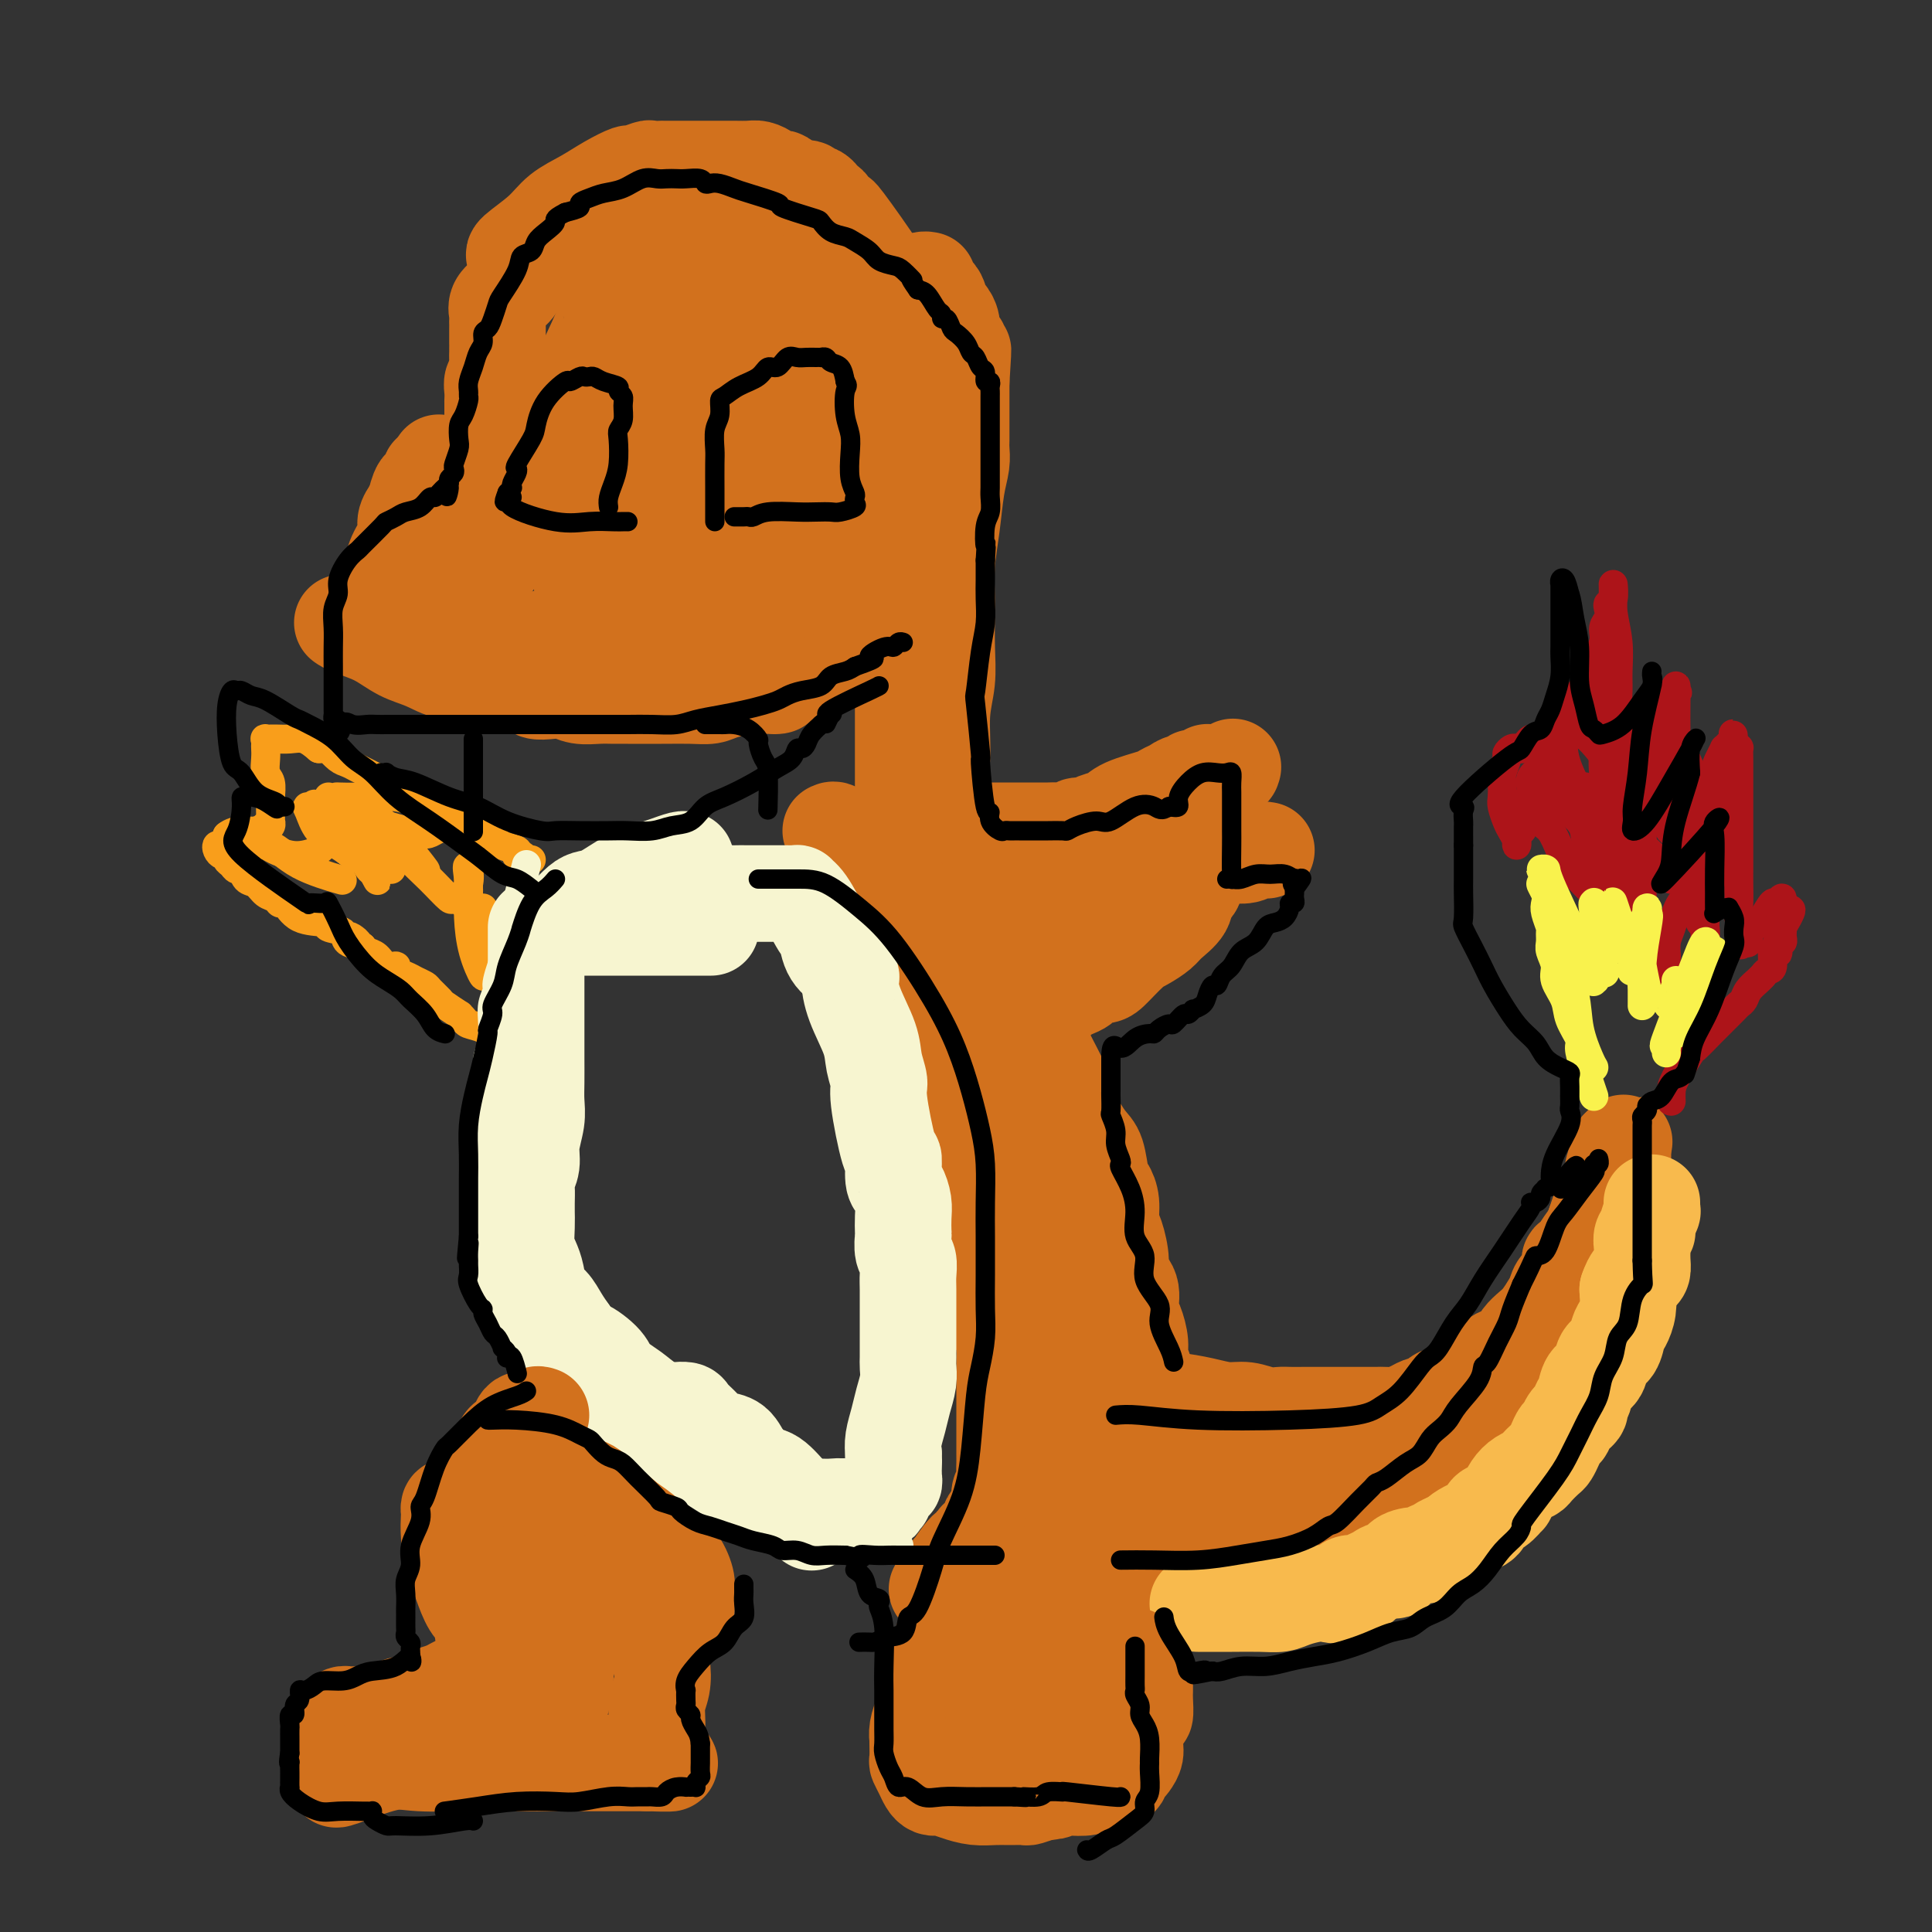 <svg viewBox='0 0 400 400' version='1.1' xmlns='http://www.w3.org/2000/svg' xmlns:xlink='http://www.w3.org/1999/xlink'><rect x="0" y="0" width="400" height="400" fill="#333333" stroke="none"/><g fill='none' stroke='#D2711D' stroke-width='20' stroke-linecap='round' stroke-linejoin='round'><path d='M81,121c-0.050,-0.494 -0.100,-0.988 0,-2c0.100,-1.012 0.352,-2.542 1,-4c0.648,-1.458 1.694,-2.844 2,-4c0.306,-1.156 -0.129,-2.082 0,-3c0.129,-0.918 0.822,-1.827 1,-2c0.178,-0.173 -0.158,0.389 0,0c0.158,-0.389 0.812,-1.729 1,-2c0.188,-0.271 -0.089,0.527 0,0c0.089,-0.527 0.545,-2.380 1,-3c0.455,-0.620 0.909,-0.009 1,0c0.091,0.009 -0.182,-0.585 0,-1c0.182,-0.415 0.818,-0.650 1,-1c0.182,-0.350 -0.091,-0.814 0,-1c0.091,-0.186 0.545,-0.093 1,0'/><path d='M90,98c1.500,-3.833 0.750,-1.917 0,0'/><path d='M85,107c-0.148,-0.358 -0.297,-0.716 0,-1c0.297,-0.284 1.039,-0.495 2,-1c0.961,-0.505 2.142,-1.305 3,-2c0.858,-0.695 1.395,-1.285 2,-2c0.605,-0.715 1.279,-1.556 2,-2c0.721,-0.444 1.488,-0.491 2,-1c0.512,-0.509 0.768,-1.481 1,-2c0.232,-0.519 0.440,-0.587 1,-1c0.560,-0.413 1.470,-1.171 2,-2c0.530,-0.829 0.678,-1.729 1,-2c0.322,-0.271 0.818,0.087 1,0c0.182,-0.087 0.049,-0.620 0,-1c-0.049,-0.380 -0.013,-0.608 0,-1c0.013,-0.392 0.003,-0.949 0,-1c-0.003,-0.051 -0.001,0.403 0,0c0.001,-0.403 0.000,-1.661 0,-2c-0.000,-0.339 0.000,0.243 0,0c-0.000,-0.243 -0.001,-1.312 0,-2c0.001,-0.688 0.004,-0.996 0,-1c-0.004,-0.004 -0.015,0.294 0,0c0.015,-0.294 0.056,-1.182 0,-2c-0.056,-0.818 -0.207,-1.566 0,-2c0.207,-0.434 0.774,-0.552 1,-1c0.226,-0.448 0.113,-1.224 0,-2'/><path d='M103,76c0.155,-2.724 0.041,-2.033 0,-2c-0.041,0.033 -0.011,-0.590 0,-1c0.011,-0.410 0.003,-0.606 0,-1c-0.003,-0.394 -0.001,-0.984 0,-1c0.001,-0.016 0.001,0.544 0,0c-0.001,-0.544 -0.002,-2.190 0,-3c0.002,-0.810 0.006,-0.784 0,-1c-0.006,-0.216 -0.023,-0.676 0,-1c0.023,-0.324 0.085,-0.513 0,-1c-0.085,-0.487 -0.317,-1.272 0,-2c0.317,-0.728 1.185,-1.398 2,-2c0.815,-0.602 1.579,-1.135 2,-2c0.421,-0.865 0.500,-2.063 1,-3c0.500,-0.937 1.420,-1.614 2,-2c0.580,-0.386 0.820,-0.481 1,-1c0.180,-0.519 0.300,-1.463 1,-2c0.700,-0.537 1.980,-0.666 3,-1c1.020,-0.334 1.779,-0.874 2,-1c0.221,-0.126 -0.096,0.162 0,0c0.096,-0.162 0.604,-0.776 1,-1c0.396,-0.224 0.680,-0.060 1,0c0.320,0.060 0.676,0.017 1,0c0.324,-0.017 0.615,-0.008 1,0c0.385,0.008 0.865,0.016 1,0c0.135,-0.016 -0.074,-0.057 0,0c0.074,0.057 0.432,0.211 1,0c0.568,-0.211 1.345,-0.788 2,-1c0.655,-0.212 1.187,-0.061 2,0c0.813,0.061 1.906,0.030 3,0'/><path d='M130,47c3.076,-0.619 1.766,-0.166 2,0c0.234,0.166 2.012,0.044 3,0c0.988,-0.044 1.184,-0.012 2,0c0.816,0.012 2.250,0.003 3,0c0.750,-0.003 0.816,-0.001 1,0c0.184,0.001 0.486,0.000 1,0c0.514,-0.000 1.240,-0.000 2,0c0.760,0.000 1.553,-0.000 2,0c0.447,0.000 0.547,0.000 1,0c0.453,-0.000 1.260,-0.001 2,0c0.740,0.001 1.415,0.004 2,0c0.585,-0.004 1.080,-0.015 2,0c0.920,0.015 2.264,0.057 3,0c0.736,-0.057 0.866,-0.211 2,0c1.134,0.211 3.274,0.789 4,1c0.726,0.211 0.037,0.056 0,0c-0.037,-0.056 0.578,-0.011 1,0c0.422,0.011 0.652,-0.011 1,0c0.348,0.011 0.815,0.056 1,0c0.185,-0.056 0.088,-0.212 0,0c-0.088,0.212 -0.167,0.792 0,1c0.167,0.208 0.581,0.046 1,0c0.419,-0.046 0.844,0.026 1,0c0.156,-0.026 0.045,-0.150 0,0c-0.045,0.150 -0.022,0.575 0,1'/><path d='M167,50c6.571,1.083 4.500,2.292 4,3c-0.500,0.708 0.571,0.917 1,1c0.429,0.083 0.214,0.042 0,0'/><path d='M107,53c-0.477,-0.072 -0.954,-0.144 0,-1c0.954,-0.856 3.338,-2.496 5,-4c1.662,-1.504 2.600,-2.871 4,-4c1.400,-1.129 3.262,-2.019 5,-3c1.738,-0.981 3.353,-2.053 5,-3c1.647,-0.947 3.325,-1.771 4,-2c0.675,-0.229 0.348,0.135 1,0c0.652,-0.135 2.283,-0.768 3,-1c0.717,-0.232 0.520,-0.062 1,0c0.480,0.062 1.638,0.017 2,0c0.362,-0.017 -0.073,-0.004 0,0c0.073,0.004 0.654,0.001 1,0c0.346,-0.001 0.455,-0.000 1,0c0.545,0.000 1.524,0.000 2,0c0.476,-0.000 0.449,0.000 1,0c0.551,-0.000 1.680,-0.001 3,0c1.320,0.001 2.830,0.003 4,0c1.170,-0.003 2.001,-0.011 3,0c0.999,0.011 2.165,0.042 3,0c0.835,-0.042 1.337,-0.156 2,0c0.663,0.156 1.486,0.580 2,1c0.514,0.420 0.719,0.834 1,1c0.281,0.166 0.639,0.083 1,0c0.361,-0.083 0.726,-0.167 1,0c0.274,0.167 0.458,0.583 1,1c0.542,0.417 1.440,0.833 2,1c0.560,0.167 0.780,0.083 1,0'/><path d='M166,39c1.941,0.559 1.294,-0.044 1,0c-0.294,0.044 -0.236,0.733 0,1c0.236,0.267 0.651,0.110 1,0c0.349,-0.110 0.632,-0.174 1,0c0.368,0.174 0.821,0.585 1,1c0.179,0.415 0.086,0.833 0,1c-0.086,0.167 -0.164,0.082 0,0c0.164,-0.082 0.570,-0.160 1,0c0.430,0.160 0.883,0.560 1,1c0.117,0.440 -0.102,0.922 0,1c0.102,0.078 0.525,-0.249 1,0c0.475,0.249 1.003,1.072 1,1c-0.003,-0.072 -0.537,-1.040 1,1c1.537,2.040 5.145,7.088 7,10c1.855,2.912 1.959,3.689 2,4c0.041,0.311 0.021,0.155 0,0'/><path d='M162,60c-0.426,-0.109 -0.853,-0.218 0,0c0.853,0.218 2.984,0.761 4,1c1.016,0.239 0.916,0.172 1,0c0.084,-0.172 0.352,-0.450 1,0c0.648,0.450 1.674,1.626 2,2c0.326,0.374 -0.050,-0.055 0,0c0.050,0.055 0.525,0.595 1,1c0.475,0.405 0.951,0.677 1,1c0.049,0.323 -0.327,0.698 0,1c0.327,0.302 1.359,0.531 2,1c0.641,0.469 0.893,1.179 1,2c0.107,0.821 0.070,1.751 0,2c-0.070,0.249 -0.174,-0.185 0,0c0.174,0.185 0.625,0.990 1,2c0.375,1.010 0.676,2.227 1,3c0.324,0.773 0.673,1.102 1,2c0.327,0.898 0.631,2.366 1,3c0.369,0.634 0.803,0.434 1,1c0.197,0.566 0.158,1.897 0,3c-0.158,1.103 -0.434,1.976 0,3c0.434,1.024 1.578,2.199 2,3c0.422,0.801 0.120,1.229 0,2c-0.120,0.771 -0.060,1.886 0,3'/><path d='M182,96c1.239,4.904 0.336,2.665 0,2c-0.336,-0.665 -0.104,0.244 0,1c0.104,0.756 0.081,1.359 0,2c-0.081,0.641 -0.219,1.321 0,2c0.219,0.679 0.795,1.356 1,2c0.205,0.644 0.040,1.255 0,2c-0.040,0.745 0.046,1.624 0,2c-0.046,0.376 -0.222,0.250 0,2c0.222,1.750 0.844,5.376 1,7c0.156,1.624 -0.154,1.248 0,1c0.154,-0.248 0.772,-0.367 1,0c0.228,0.367 0.065,1.219 0,2c-0.065,0.781 -0.033,1.491 0,2c0.033,0.509 0.065,0.816 0,1c-0.065,0.184 -0.228,0.243 0,1c0.228,0.757 0.846,2.211 1,3c0.154,0.789 -0.156,0.912 0,1c0.156,0.088 0.778,0.141 1,1c0.222,0.859 0.044,2.524 0,3c-0.044,0.476 0.045,-0.238 0,0c-0.045,0.238 -0.223,1.429 0,2c0.223,0.571 0.848,0.523 1,1c0.152,0.477 -0.169,1.478 0,2c0.169,0.522 0.829,0.563 1,1c0.171,0.437 -0.147,1.269 0,2c0.147,0.731 0.758,1.362 1,2c0.242,0.638 0.117,1.284 0,2c-0.117,0.716 -0.224,1.500 0,2c0.224,0.500 0.778,0.714 1,1c0.222,0.286 0.111,0.643 0,1'/><path d='M191,149c1.389,8.430 0.362,3.005 0,1c-0.362,-2.005 -0.058,-0.590 0,0c0.058,0.590 -0.129,0.354 0,1c0.129,0.646 0.573,2.174 1,3c0.427,0.826 0.836,0.950 1,1c0.164,0.050 0.082,0.025 0,0'/><path d='M162,60c-0.300,-0.011 -0.601,-0.022 0,0c0.601,0.022 2.103,0.075 3,0c0.897,-0.075 1.189,-0.280 2,0c0.811,0.280 2.142,1.045 3,1c0.858,-0.045 1.243,-0.900 2,0c0.757,0.900 1.886,3.555 3,5c1.114,1.445 2.212,1.681 3,3c0.788,1.319 1.267,3.721 2,5c0.733,1.279 1.721,1.436 2,2c0.279,0.564 -0.151,1.535 0,2c0.151,0.465 0.882,0.426 1,1c0.118,0.574 -0.376,1.763 0,3c0.376,1.237 1.621,2.523 2,4c0.379,1.477 -0.109,3.144 0,5c0.109,1.856 0.814,3.902 1,5c0.186,1.098 -0.146,1.250 0,2c0.146,0.750 0.771,2.098 1,3c0.229,0.902 0.061,1.359 0,2c-0.061,0.641 -0.016,1.465 0,3c0.016,1.535 0.004,3.779 0,5c-0.004,1.221 -0.001,1.418 0,2c0.001,0.582 0.000,1.548 0,3c-0.000,1.452 -0.000,3.391 0,5c0.000,1.609 0.000,2.888 0,4c-0.000,1.112 -0.000,2.056 0,3'/><path d='M187,128c0.000,4.293 0.000,1.524 0,1c0.000,-0.524 0.000,1.196 0,3c0.000,1.804 0.000,3.692 0,5c-0.000,1.308 -0.000,2.036 0,3c0.000,0.964 0.000,2.166 0,3c0.000,0.834 0.000,1.301 0,2c0.000,0.699 0.000,1.630 0,3c0.000,1.370 0.000,3.180 0,4c-0.000,0.820 0.000,0.649 0,1c0.000,0.351 0.000,1.222 0,2c0.000,0.778 -0.000,1.461 0,2c0.000,0.539 0.000,0.933 0,1c-0.000,0.067 -0.000,-0.192 0,0c0.000,0.192 0.000,0.836 0,1c0.000,0.164 0.000,-0.152 0,1c0.000,1.152 0.000,3.772 0,5c0.000,1.228 0.000,1.065 0,1c0.000,-0.065 0.000,-0.033 0,0'/><path d='M190,172c-0.191,0.000 -0.382,0.000 0,0c0.382,-0.000 1.339,-0.000 3,0c1.661,0.000 4.028,0.000 6,0c1.972,-0.000 3.548,-0.000 5,0c1.452,0.000 2.778,0.001 4,0c1.222,-0.001 2.340,-0.004 4,0c1.660,0.004 3.863,0.016 5,0c1.137,-0.016 1.210,-0.060 2,0c0.790,0.060 2.299,0.224 3,0c0.701,-0.224 0.596,-0.836 1,-1c0.404,-0.164 1.316,0.121 2,0c0.684,-0.121 1.138,-0.648 2,-1c0.862,-0.352 2.132,-0.528 3,-1c0.868,-0.472 1.334,-1.241 3,-2c1.666,-0.759 4.531,-1.509 6,-2c1.469,-0.491 1.541,-0.724 2,-1c0.459,-0.276 1.307,-0.595 2,-1c0.693,-0.405 1.233,-0.897 2,-1c0.767,-0.103 1.760,0.183 2,0c0.240,-0.183 -0.273,-0.834 0,-1c0.273,-0.166 1.331,0.152 2,0c0.669,-0.152 0.950,-0.773 1,-1c0.050,-0.227 -0.130,-0.061 0,0c0.130,0.061 0.571,0.016 1,0c0.429,-0.016 0.846,-0.004 1,0c0.154,0.004 0.044,0.001 0,0c-0.044,-0.001 -0.022,-0.001 0,0'/><path d='M252,160c5.036,-1.798 2.625,-0.292 2,0c-0.625,0.292 0.536,-0.631 1,-1c0.464,-0.369 0.232,-0.185 0,0'/><path d='M250,163c-0.582,0.278 -1.164,0.557 -2,2c-0.836,1.443 -1.925,4.051 -3,5c-1.075,0.949 -2.135,0.240 -3,1c-0.865,0.760 -1.535,2.988 -2,4c-0.465,1.012 -0.724,0.807 -1,1c-0.276,0.193 -0.569,0.786 -1,1c-0.431,0.214 -0.999,0.051 -1,0c-0.001,-0.051 0.567,0.011 1,0c0.433,-0.011 0.732,-0.094 1,0c0.268,0.094 0.505,0.365 1,1c0.495,0.635 1.247,1.634 2,2c0.753,0.366 1.507,0.098 2,0c0.493,-0.098 0.725,-0.028 1,0c0.275,0.028 0.593,0.013 1,0c0.407,-0.013 0.903,-0.024 1,0c0.097,0.024 -0.205,0.083 0,0c0.205,-0.083 0.916,-0.310 1,0c0.084,0.310 -0.458,1.155 -1,2'/><path d='M247,182c1.184,1.313 -0.358,2.096 -1,3c-0.642,0.904 -0.386,1.931 -1,3c-0.614,1.069 -2.098,2.182 -3,3c-0.902,0.818 -1.223,1.343 -2,2c-0.777,0.657 -2.009,1.447 -3,2c-0.991,0.553 -1.742,0.869 -3,2c-1.258,1.131 -3.022,3.077 -4,4c-0.978,0.923 -1.169,0.825 -2,1c-0.831,0.175 -2.303,0.625 -3,1c-0.697,0.375 -0.621,0.675 -1,1c-0.379,0.325 -1.215,0.675 -2,1c-0.785,0.325 -1.519,0.627 -2,1c-0.481,0.373 -0.707,0.818 -1,1c-0.293,0.182 -0.652,0.101 -1,0c-0.348,-0.101 -0.685,-0.223 -1,0c-0.315,0.223 -0.609,0.792 -1,1c-0.391,0.208 -0.879,0.056 -1,0c-0.121,-0.056 0.127,-0.014 0,0c-0.127,0.014 -0.627,0.001 -1,0c-0.373,-0.001 -0.617,0.012 -1,0c-0.383,-0.012 -0.903,-0.048 -1,0c-0.097,0.048 0.231,0.178 0,0c-0.231,-0.178 -1.021,-0.666 -2,-1c-0.979,-0.334 -2.148,-0.513 -3,-1c-0.852,-0.487 -1.386,-1.282 -2,-2c-0.614,-0.718 -1.307,-1.359 -2,-2'/><path d='M203,202c-1.693,-1.291 -0.925,-1.518 -1,-2c-0.075,-0.482 -0.992,-1.218 -2,-2c-1.008,-0.782 -2.105,-1.609 -3,-2c-0.895,-0.391 -1.587,-0.345 -2,-1c-0.413,-0.655 -0.547,-2.009 -1,-3c-0.453,-0.991 -1.225,-1.617 -2,-2c-0.775,-0.383 -1.555,-0.521 -2,-1c-0.445,-0.479 -0.557,-1.298 -1,-2c-0.443,-0.702 -1.218,-1.287 -2,-2c-0.782,-0.713 -1.571,-1.553 -2,-2c-0.429,-0.447 -0.496,-0.502 -1,-1c-0.504,-0.498 -1.444,-1.440 -2,-2c-0.556,-0.560 -0.727,-0.738 -1,-1c-0.273,-0.262 -0.646,-0.609 -1,-1c-0.354,-0.391 -0.687,-0.827 -1,-1c-0.313,-0.173 -0.605,-0.085 -1,0c-0.395,0.085 -0.895,0.166 -1,0c-0.105,-0.166 0.183,-0.580 0,-1c-0.183,-0.420 -0.837,-0.846 -1,-1c-0.163,-0.154 0.164,-0.035 0,0c-0.164,0.035 -0.818,-0.015 -1,0c-0.182,0.015 0.109,0.095 0,0c-0.109,-0.095 -0.617,-0.366 -1,-1c-0.383,-0.634 -0.642,-1.632 -1,-2c-0.358,-0.368 -0.817,-0.105 -1,0c-0.183,0.105 -0.092,0.053 0,0'/><path d='M191,192c3.390,-1.102 6.781,-2.204 10,-3c3.219,-0.796 6.267,-1.285 9,-2c2.733,-0.715 5.152,-1.656 7,-2c1.848,-0.344 3.126,-0.092 4,0c0.874,0.092 1.345,0.025 2,0c0.655,-0.025 1.495,-0.007 2,0c0.505,0.007 0.674,0.002 1,0c0.326,-0.002 0.807,-0.001 1,0c0.193,0.001 0.096,0.000 0,0'/><path d='M202,195c0.823,-0.129 1.647,-0.258 4,-1c2.353,-0.742 6.236,-2.097 9,-3c2.764,-0.903 4.410,-1.354 6,-2c1.590,-0.646 3.123,-1.487 4,-2c0.877,-0.513 1.098,-0.697 2,-1c0.902,-0.303 2.486,-0.725 3,-1c0.514,-0.275 -0.041,-0.403 0,-1c0.041,-0.597 0.679,-1.663 1,-2c0.321,-0.337 0.324,0.053 1,0c0.676,-0.053 2.026,-0.550 3,-1c0.974,-0.450 1.571,-0.853 2,-1c0.429,-0.147 0.691,-0.039 1,0c0.309,0.039 0.664,0.007 1,0c0.336,-0.007 0.653,0.009 1,0c0.347,-0.009 0.726,-0.045 1,0c0.274,0.045 0.444,0.170 1,0c0.556,-0.170 1.498,-0.634 2,-1c0.502,-0.366 0.566,-0.634 1,-1c0.434,-0.366 1.240,-0.830 2,-1c0.760,-0.170 1.474,-0.046 2,0c0.526,0.046 0.865,0.013 1,0c0.135,-0.013 0.068,-0.007 0,0'/><path d='M250,177c7.885,-2.785 3.599,-0.746 2,0c-1.599,0.746 -0.510,0.201 0,0c0.510,-0.201 0.440,-0.058 1,0c0.560,0.058 1.751,0.030 2,0c0.249,-0.030 -0.444,-0.060 0,0c0.444,0.060 2.026,0.212 3,0c0.974,-0.212 1.339,-0.788 2,-1c0.661,-0.212 1.617,-0.061 2,0c0.383,0.061 0.191,0.030 0,0'/><path d='M192,199c0.002,-0.071 0.004,-0.142 0,0c-0.004,0.142 -0.015,0.497 0,1c0.015,0.503 0.056,1.154 0,2c-0.056,0.846 -0.208,1.887 0,3c0.208,1.113 0.778,2.300 1,3c0.222,0.700 0.097,0.914 0,1c-0.097,0.086 -0.167,0.043 0,1c0.167,0.957 0.571,2.912 1,4c0.429,1.088 0.885,1.308 1,2c0.115,0.692 -0.110,1.857 0,3c0.110,1.143 0.554,2.263 1,3c0.446,0.737 0.894,1.090 1,2c0.106,0.910 -0.129,2.376 0,3c0.129,0.624 0.622,0.408 1,1c0.378,0.592 0.640,1.994 1,3c0.360,1.006 0.817,1.616 1,2c0.183,0.384 0.090,0.541 0,1c-0.090,0.459 -0.179,1.221 0,2c0.179,0.779 0.625,1.576 1,2c0.375,0.424 0.678,0.474 1,2c0.322,1.526 0.664,4.526 1,6c0.336,1.474 0.668,1.421 1,2c0.332,0.579 0.666,1.789 1,3'/><path d='M205,251c2.006,9.170 0.523,6.095 0,5c-0.523,-1.095 -0.084,-0.210 0,1c0.084,1.210 -0.188,2.745 0,4c0.188,1.255 0.834,2.231 1,3c0.166,0.769 -0.148,1.331 0,2c0.148,0.669 0.758,1.445 1,3c0.242,1.555 0.118,3.890 0,5c-0.118,1.110 -0.228,0.997 0,1c0.228,0.003 0.793,0.123 1,1c0.207,0.877 0.055,2.510 0,3c-0.055,0.490 -0.015,-0.164 0,0c0.015,0.164 0.004,1.145 0,2c-0.004,0.855 -0.001,1.583 0,2c0.001,0.417 0.000,0.521 0,1c-0.000,0.479 -0.000,1.331 0,2c0.000,0.669 0.000,1.153 0,2c-0.000,0.847 -0.000,2.057 0,3c0.000,0.943 0.000,1.617 0,2c-0.000,0.383 -0.000,0.473 0,1c0.000,0.527 0.000,1.492 0,2c-0.000,0.508 -0.000,0.559 0,1c0.000,0.441 0.001,1.273 0,2c-0.001,0.727 -0.004,1.350 0,2c0.004,0.650 0.016,1.329 0,2c-0.016,0.671 -0.060,1.334 0,2c0.060,0.666 0.222,1.333 0,2c-0.222,0.667 -0.829,1.333 -1,2c-0.171,0.667 0.094,1.333 0,2c-0.094,0.667 -0.547,1.333 -1,2'/><path d='M206,313c-0.528,5.644 -0.850,2.755 -1,2c-0.150,-0.755 -0.130,0.625 0,1c0.130,0.375 0.370,-0.254 0,0c-0.370,0.254 -1.350,1.390 -2,2c-0.650,0.610 -0.968,0.692 -1,1c-0.032,0.308 0.223,0.840 0,1c-0.223,0.160 -0.925,-0.053 -2,1c-1.075,1.053 -2.522,3.372 -3,4c-0.478,0.628 0.012,-0.434 0,0c-0.012,0.434 -0.525,2.365 -1,3c-0.475,0.635 -0.911,-0.026 -1,0c-0.089,0.026 0.168,0.738 0,1c-0.168,0.262 -0.762,0.075 -1,0c-0.238,-0.075 -0.119,-0.037 0,0'/><path d='M212,207c-0.332,0.326 -0.665,0.651 0,2c0.665,1.349 2.327,3.721 3,5c0.673,1.279 0.358,1.466 1,3c0.642,1.534 2.242,4.414 3,6c0.758,1.586 0.676,1.878 1,3c0.324,1.122 1.056,3.073 2,5c0.944,1.927 2.099,3.831 3,5c0.901,1.169 1.547,1.605 2,3c0.453,1.395 0.712,3.750 1,5c0.288,1.250 0.603,1.395 1,2c0.397,0.605 0.875,1.670 1,3c0.125,1.330 -0.102,2.924 0,4c0.102,1.076 0.534,1.632 1,3c0.466,1.368 0.965,3.548 1,5c0.035,1.452 -0.393,2.178 0,3c0.393,0.822 1.607,1.742 2,3c0.393,1.258 -0.034,2.855 0,4c0.034,1.145 0.531,1.840 1,3c0.469,1.160 0.910,2.786 1,4c0.090,1.214 -0.172,2.016 0,3c0.172,0.984 0.778,2.150 1,3c0.222,0.850 0.060,1.383 0,2c-0.060,0.617 -0.017,1.319 0,2c0.017,0.681 0.009,1.340 0,2'/><path d='M237,290c1.547,8.124 0.414,2.935 0,1c-0.414,-1.935 -0.108,-0.616 0,0c0.108,0.616 0.019,0.530 0,1c-0.019,0.470 0.034,1.496 0,2c-0.034,0.504 -0.153,0.486 0,1c0.153,0.514 0.580,1.562 1,3c0.420,1.438 0.834,3.268 1,4c0.166,0.732 0.083,0.366 0,0'/><path d='M209,298c0.492,-0.362 0.984,-0.724 2,-1c1.016,-0.276 2.558,-0.466 4,-1c1.442,-0.534 2.786,-1.411 4,-2c1.214,-0.589 2.297,-0.890 3,-1c0.703,-0.110 1.024,-0.029 2,0c0.976,0.029 2.607,0.007 3,0c0.393,-0.007 -0.452,0.001 0,0c0.452,-0.001 2.202,-0.011 3,0c0.798,0.011 0.644,0.044 1,0c0.356,-0.044 1.223,-0.164 2,0c0.777,0.164 1.465,0.611 2,1c0.535,0.389 0.917,0.721 1,1c0.083,0.279 -0.132,0.505 0,1c0.132,0.495 0.610,1.259 1,2c0.390,0.741 0.693,1.460 1,2c0.307,0.540 0.618,0.900 1,2c0.382,1.100 0.834,2.941 1,4c0.166,1.059 0.044,1.336 0,2c-0.044,0.664 -0.012,1.714 0,3c0.012,1.286 0.003,2.808 0,4c-0.003,1.192 -0.001,2.055 0,3c0.001,0.945 0.000,1.973 0,3'/><path d='M240,321c0.606,4.480 0.122,2.681 0,3c-0.122,0.319 0.118,2.755 0,4c-0.118,1.245 -0.595,1.300 -1,2c-0.405,0.700 -0.739,2.047 -1,3c-0.261,0.953 -0.450,1.512 -1,3c-0.550,1.488 -1.461,3.904 -2,5c-0.539,1.096 -0.705,0.871 -1,1c-0.295,0.129 -0.720,0.612 -1,1c-0.280,0.388 -0.415,0.682 -1,1c-0.585,0.318 -1.621,0.660 -2,1c-0.379,0.340 -0.102,0.679 0,1c0.102,0.321 0.027,0.625 0,1c-0.027,0.375 -0.008,0.821 0,1c0.008,0.179 0.004,0.089 0,0'/><path d='M195,340c1.755,-0.000 3.509,-0.000 5,0c1.491,0.000 2.718,0.000 4,0c1.282,-0.000 2.619,-0.000 4,0c1.381,0.000 2.808,0.000 4,0c1.192,-0.000 2.151,-0.000 3,0c0.849,0.000 1.590,0.000 2,0c0.410,-0.000 0.491,-0.001 1,0c0.509,0.001 1.446,0.002 2,0c0.554,-0.002 0.727,-0.008 1,0c0.273,0.008 0.648,0.030 1,0c0.352,-0.030 0.682,-0.111 1,0c0.318,0.111 0.624,0.415 1,0c0.376,-0.415 0.822,-1.547 1,-2c0.178,-0.453 0.089,-0.226 0,0'/><path d='M210,338c0.641,-0.334 1.281,-0.667 2,-2c0.719,-1.333 1.516,-3.664 3,-6c1.484,-2.336 3.655,-4.676 5,-7c1.345,-2.324 1.863,-4.631 2,-5c0.137,-0.369 -0.107,1.201 0,0c0.107,-1.201 0.565,-5.172 1,-8c0.435,-2.828 0.849,-4.512 1,-6c0.151,-1.488 0.040,-2.780 0,-4c-0.040,-1.220 -0.010,-2.366 0,-4c0.010,-1.634 0.000,-3.754 0,-5c-0.000,-1.246 0.010,-1.617 0,-2c-0.010,-0.383 -0.039,-0.778 0,-2c0.039,-1.222 0.147,-3.271 0,-5c-0.147,-1.729 -0.549,-3.139 -1,-5c-0.451,-1.861 -0.949,-4.172 -1,-6c-0.051,-1.828 0.347,-3.171 0,-6c-0.347,-2.829 -1.437,-7.143 -2,-10c-0.563,-2.857 -0.599,-4.256 -1,-6c-0.401,-1.744 -1.168,-3.834 -2,-6c-0.832,-2.166 -1.728,-4.407 -2,-6c-0.272,-1.593 0.081,-2.537 0,-4c-0.081,-1.463 -0.595,-3.446 -1,-5c-0.405,-1.554 -0.700,-2.679 -1,-4c-0.300,-1.321 -0.606,-2.839 -1,-4c-0.394,-1.161 -0.875,-1.967 -1,-3c-0.125,-1.033 0.107,-2.295 0,-3c-0.107,-0.705 -0.554,-0.852 -1,-1'/><path d='M210,213c-1.858,-8.223 -0.501,-2.782 0,-1c0.501,1.782 0.148,-0.097 0,-1c-0.148,-0.903 -0.091,-0.830 0,-1c0.091,-0.170 0.217,-0.584 0,-1c-0.217,-0.416 -0.776,-0.833 -1,-1c-0.224,-0.167 -0.112,-0.083 0,0'/><path d='M239,290c1.137,-0.081 2.275,-0.161 4,0c1.725,0.161 4.038,0.565 6,1c1.962,0.435 3.574,0.901 5,1c1.426,0.099 2.666,-0.170 4,0c1.334,0.170 2.762,0.778 4,1c1.238,0.222 2.284,0.060 3,0c0.716,-0.060 1.101,-0.016 2,0c0.899,0.016 2.313,0.004 3,0c0.687,-0.004 0.649,-0.001 1,0c0.351,0.001 1.092,0.000 2,0c0.908,-0.000 1.983,-0.000 3,0c1.017,0.000 1.978,-0.000 3,0c1.022,0.000 2.107,0.001 3,0c0.893,-0.001 1.594,-0.003 2,0c0.406,0.003 0.518,0.011 1,0c0.482,-0.011 1.334,-0.042 2,0c0.666,0.042 1.148,0.155 2,0c0.852,-0.155 2.076,-0.580 3,-1c0.924,-0.420 1.550,-0.834 2,-1c0.450,-0.166 0.725,-0.083 1,0'/><path d='M295,291c5.521,-0.185 2.825,0.351 2,0c-0.825,-0.351 0.223,-1.590 1,-2c0.777,-0.410 1.284,0.007 2,0c0.716,-0.007 1.643,-0.439 2,-1c0.357,-0.561 0.145,-1.250 1,-2c0.855,-0.750 2.779,-1.562 4,-2c1.221,-0.438 1.741,-0.501 2,-1c0.259,-0.499 0.257,-1.432 1,-2c0.743,-0.568 2.229,-0.770 3,-1c0.771,-0.230 0.826,-0.488 1,-1c0.174,-0.512 0.467,-1.278 1,-2c0.533,-0.722 1.307,-1.401 2,-2c0.693,-0.599 1.304,-1.117 2,-2c0.696,-0.883 1.478,-2.129 2,-3c0.522,-0.871 0.784,-1.367 1,-2c0.216,-0.633 0.385,-1.404 1,-2c0.615,-0.596 1.674,-1.017 2,-2c0.326,-0.983 -0.081,-2.528 0,-3c0.081,-0.472 0.652,0.128 1,0c0.348,-0.128 0.475,-0.982 1,-2c0.525,-1.018 1.450,-2.198 2,-3c0.550,-0.802 0.726,-1.226 1,-2c0.274,-0.774 0.647,-1.898 1,-3c0.353,-1.102 0.687,-2.183 1,-3c0.313,-0.817 0.606,-1.371 1,-2c0.394,-0.629 0.889,-1.334 1,-2c0.111,-0.666 -0.162,-1.295 0,-2c0.162,-0.705 0.761,-1.487 1,-2c0.239,-0.513 0.120,-0.756 0,-1'/><path d='M335,239c2.476,-5.202 0.667,-1.208 0,0c-0.667,1.208 -0.190,-0.369 0,-1c0.190,-0.631 0.095,-0.315 0,0'/><path d='M230,323c-0.510,-0.032 -1.020,-0.064 0,0c1.020,0.064 3.571,0.224 6,0c2.429,-0.224 4.735,-0.834 7,-1c2.265,-0.166 4.489,0.110 6,0c1.511,-0.110 2.310,-0.605 4,-1c1.690,-0.395 4.270,-0.688 6,-1c1.730,-0.312 2.609,-0.643 4,-1c1.391,-0.357 3.293,-0.740 5,-1c1.707,-0.260 3.219,-0.398 5,-1c1.781,-0.602 3.831,-1.667 5,-2c1.169,-0.333 1.457,0.066 2,0c0.543,-0.066 1.341,-0.599 2,-1c0.659,-0.401 1.177,-0.671 2,-1c0.823,-0.329 1.949,-0.717 3,-1c1.051,-0.283 2.026,-0.461 3,-1c0.974,-0.539 1.946,-1.438 3,-2c1.054,-0.562 2.191,-0.786 3,-1c0.809,-0.214 1.290,-0.417 2,-1c0.710,-0.583 1.647,-1.544 2,-2c0.353,-0.456 0.121,-0.406 1,-1c0.879,-0.594 2.868,-1.833 4,-3c1.132,-1.167 1.406,-2.261 2,-3c0.594,-0.739 1.506,-1.122 2,-2c0.494,-0.878 0.570,-2.251 1,-3c0.430,-0.749 1.215,-0.875 2,-1'/><path d='M312,292c3.706,-3.467 1.971,-2.633 2,-3c0.029,-0.367 1.823,-1.934 3,-3c1.177,-1.066 1.736,-1.631 2,-2c0.264,-0.369 0.232,-0.540 1,-2c0.768,-1.460 2.337,-4.207 3,-5c0.663,-0.793 0.419,0.367 1,-1c0.581,-1.367 1.986,-5.261 3,-7c1.014,-1.739 1.638,-1.323 2,-2c0.362,-0.677 0.461,-2.446 1,-4c0.539,-1.554 1.516,-2.894 2,-4c0.484,-1.106 0.473,-1.977 1,-3c0.527,-1.023 1.591,-2.198 2,-3c0.409,-0.802 0.162,-1.231 0,-2c-0.162,-0.769 -0.240,-1.878 0,-3c0.240,-1.122 0.796,-2.256 1,-3c0.204,-0.744 0.055,-1.100 0,-2c-0.055,-0.900 -0.015,-2.346 0,-3c0.015,-0.654 0.004,-0.515 0,-1c-0.004,-0.485 -0.001,-1.592 0,-2c0.001,-0.408 0.000,-0.117 0,0c-0.000,0.117 -0.000,0.058 0,0'/><path d='M231,318c0.952,-0.758 1.905,-1.515 4,-2c2.095,-0.485 5.333,-0.697 8,-1c2.667,-0.303 4.762,-0.697 7,-1c2.238,-0.303 4.617,-0.515 7,-1c2.383,-0.485 4.769,-1.242 7,-2c2.231,-0.758 4.306,-1.517 6,-2c1.694,-0.483 3.008,-0.690 4,-1c0.992,-0.310 1.664,-0.724 2,-1c0.336,-0.276 0.338,-0.414 1,-1c0.662,-0.586 1.986,-1.619 3,-2c1.014,-0.381 1.718,-0.109 2,0c0.282,0.109 0.141,0.054 0,0'/><path d='M237,305c5.105,-1.149 10.211,-2.297 15,-3c4.789,-0.703 9.263,-0.959 13,-1c3.737,-0.041 6.739,0.133 11,0c4.261,-0.133 9.781,-0.572 14,-2c4.219,-1.428 7.136,-3.846 9,-5c1.864,-1.154 2.675,-1.044 3,-1c0.325,0.044 0.162,0.022 0,0'/><path d='M254,319c0.836,0.119 1.673,0.238 3,0c1.327,-0.238 3.145,-0.832 5,-1c1.855,-0.168 3.747,0.092 5,0c1.253,-0.092 1.869,-0.535 3,-1c1.131,-0.465 2.779,-0.950 4,-1c1.221,-0.050 2.015,0.337 3,0c0.985,-0.337 2.162,-1.396 3,-2c0.838,-0.604 1.336,-0.752 2,-1c0.664,-0.248 1.494,-0.595 2,-1c0.506,-0.405 0.689,-0.868 1,-1c0.311,-0.132 0.751,0.067 1,0c0.249,-0.067 0.309,-0.399 1,-1c0.691,-0.601 2.015,-1.470 3,-2c0.985,-0.530 1.633,-0.722 2,-1c0.367,-0.278 0.454,-0.641 1,-1c0.546,-0.359 1.550,-0.714 2,-1c0.450,-0.286 0.347,-0.502 1,-1c0.653,-0.498 2.061,-1.278 3,-2c0.939,-0.722 1.410,-1.387 2,-2c0.590,-0.613 1.299,-1.175 2,-2c0.701,-0.825 1.392,-1.912 2,-3c0.608,-1.088 1.132,-2.178 2,-3c0.868,-0.822 2.080,-1.375 3,-2c0.920,-0.625 1.549,-1.321 2,-2c0.451,-0.679 0.726,-1.339 1,-2'/><path d='M313,286c2.587,-3.097 2.054,-2.838 2,-3c-0.054,-0.162 0.371,-0.745 1,-2c0.629,-1.255 1.463,-3.183 2,-4c0.537,-0.817 0.777,-0.522 1,-1c0.223,-0.478 0.431,-1.727 1,-3c0.569,-1.273 1.500,-2.569 2,-3c0.500,-0.431 0.567,0.001 1,-1c0.433,-1.001 1.230,-3.437 2,-5c0.770,-1.563 1.512,-2.253 2,-3c0.488,-0.747 0.722,-1.550 1,-2c0.278,-0.450 0.600,-0.547 1,-1c0.400,-0.453 0.877,-1.263 1,-2c0.123,-0.737 -0.107,-1.403 0,-2c0.107,-0.597 0.550,-1.127 1,-2c0.450,-0.873 0.905,-2.090 1,-3c0.095,-0.910 -0.171,-1.512 0,-2c0.171,-0.488 0.778,-0.863 1,-1c0.222,-0.137 0.060,-0.037 0,0c-0.060,0.037 -0.017,0.011 0,0c0.017,-0.011 0.009,-0.005 0,0'/></g>
<g fill='none' stroke='#F8BA4D' stroke-width='20' stroke-linecap='round' stroke-linejoin='round'><path d='M248,332c0.969,-0.002 1.938,-0.003 3,0c1.062,0.003 2.216,0.011 4,0c1.784,-0.011 4.197,-0.042 6,0c1.803,0.042 2.997,0.157 4,0c1.003,-0.157 1.816,-0.585 3,-1c1.184,-0.415 2.741,-0.815 4,-1c1.259,-0.185 2.221,-0.154 3,0c0.779,0.154 1.374,0.430 2,0c0.626,-0.430 1.284,-1.568 2,-2c0.716,-0.432 1.490,-0.158 2,0c0.510,0.158 0.757,0.202 1,0c0.243,-0.202 0.483,-0.649 1,-1c0.517,-0.351 1.311,-0.606 2,-1c0.689,-0.394 1.274,-0.928 2,-1c0.726,-0.072 1.595,0.317 2,0c0.405,-0.317 0.347,-1.339 1,-2c0.653,-0.661 2.017,-0.961 3,-1c0.983,-0.039 1.586,0.183 2,0c0.414,-0.183 0.639,-0.770 1,-1c0.361,-0.230 0.860,-0.103 1,0c0.140,0.103 -0.078,0.182 0,0c0.078,-0.182 0.451,-0.623 1,-1c0.549,-0.377 1.275,-0.688 2,-1'/><path d='M300,319c4.294,-1.884 2.531,-1.095 2,-1c-0.531,0.095 0.172,-0.503 1,-1c0.828,-0.497 1.783,-0.891 2,-1c0.217,-0.109 -0.302,0.068 0,0c0.302,-0.068 1.425,-0.381 2,-1c0.575,-0.619 0.601,-1.545 1,-2c0.399,-0.455 1.170,-0.440 2,-1c0.830,-0.560 1.718,-1.694 2,-2c0.282,-0.306 -0.042,0.217 0,0c0.042,-0.217 0.449,-1.175 1,-2c0.551,-0.825 1.247,-1.516 2,-2c0.753,-0.484 1.564,-0.762 2,-1c0.436,-0.238 0.498,-0.435 1,-1c0.502,-0.565 1.444,-1.499 2,-2c0.556,-0.501 0.725,-0.571 1,-1c0.275,-0.429 0.656,-1.218 1,-2c0.344,-0.782 0.652,-1.557 1,-2c0.348,-0.443 0.738,-0.554 1,-1c0.262,-0.446 0.398,-1.226 1,-2c0.602,-0.774 1.671,-1.543 2,-2c0.329,-0.457 -0.082,-0.602 0,-1c0.082,-0.398 0.656,-1.050 1,-2c0.344,-0.950 0.459,-2.198 1,-3c0.541,-0.802 1.507,-1.159 2,-2c0.493,-0.841 0.514,-2.167 1,-3c0.486,-0.833 1.437,-1.174 2,-2c0.563,-0.826 0.739,-2.139 1,-3c0.261,-0.861 0.609,-1.270 1,-2c0.391,-0.730 0.826,-1.780 1,-3c0.174,-1.220 0.087,-2.610 0,-4'/><path d='M337,267c0.856,-2.500 1.498,-2.749 2,-3c0.502,-0.251 0.866,-0.505 1,-1c0.134,-0.495 0.040,-1.232 0,-2c-0.040,-0.768 -0.026,-1.565 0,-2c0.026,-0.435 0.063,-0.506 0,-1c-0.063,-0.494 -0.227,-1.410 0,-2c0.227,-0.590 0.845,-0.854 1,-1c0.155,-0.146 -0.155,-0.172 0,-1c0.155,-0.828 0.774,-2.457 1,-3c0.226,-0.543 0.061,-0.001 0,0c-0.061,0.001 -0.016,-0.538 0,-1c0.016,-0.462 0.005,-0.846 0,-1c-0.005,-0.154 -0.002,-0.077 0,0'/></g>
<g fill='none' stroke='#AD1419' stroke-width='6' stroke-linecap='round' stroke-linejoin='round'><path d='M346,228c-0.024,-0.655 -0.048,-1.311 0,-2c0.048,-0.689 0.169,-1.413 1,-3c0.831,-1.587 2.372,-4.039 3,-5c0.628,-0.961 0.343,-0.432 1,-1c0.657,-0.568 2.256,-2.232 3,-3c0.744,-0.768 0.633,-0.639 1,-1c0.367,-0.361 1.211,-1.213 2,-2c0.789,-0.787 1.524,-1.510 2,-2c0.476,-0.490 0.692,-0.748 1,-1c0.308,-0.252 0.709,-0.497 1,-1c0.291,-0.503 0.473,-1.263 1,-2c0.527,-0.737 1.399,-1.452 2,-2c0.601,-0.548 0.931,-0.928 1,-1c0.069,-0.072 -0.121,0.166 0,0c0.121,-0.166 0.555,-0.736 1,-1c0.445,-0.264 0.903,-0.222 1,-1c0.097,-0.778 -0.166,-2.376 0,-3c0.166,-0.624 0.763,-0.275 1,0c0.237,0.275 0.116,0.477 0,0c-0.116,-0.477 -0.227,-1.634 0,-2c0.227,-0.366 0.793,0.059 1,0c0.207,-0.059 0.055,-0.604 0,-1c-0.055,-0.396 -0.015,-0.645 0,-1c0.015,-0.355 0.004,-0.816 0,-1c-0.004,-0.184 -0.002,-0.092 0,0'/><path d='M369,192c3.557,-6.024 0.950,-3.084 0,-2c-0.950,1.084 -0.243,0.312 0,0c0.243,-0.312 0.021,-0.165 0,-1c-0.021,-0.835 0.160,-2.651 0,-3c-0.160,-0.349 -0.660,0.770 -1,1c-0.340,0.230 -0.521,-0.428 -1,0c-0.479,0.428 -1.255,1.944 -2,3c-0.745,1.056 -1.457,1.654 -2,2c-0.543,0.346 -0.915,0.439 -1,1c-0.085,0.561 0.119,1.589 0,2c-0.119,0.411 -0.559,0.206 -1,0'/><path d='M361,195c-1.233,1.370 -0.316,0.296 0,0c0.316,-0.296 0.032,0.185 0,0c-0.032,-0.185 0.188,-1.035 0,-2c-0.188,-0.965 -0.782,-2.043 -1,-3c-0.218,-0.957 -0.058,-1.792 0,-3c0.058,-1.208 0.016,-2.790 0,-4c-0.016,-1.210 -0.004,-2.050 0,-3c0.004,-0.950 0.001,-2.011 0,-3c-0.001,-0.989 -0.000,-1.907 0,-3c0.000,-1.093 0.000,-2.363 0,-3c-0.000,-0.637 -0.000,-0.642 0,-1c0.000,-0.358 0.000,-1.069 0,-2c-0.000,-0.931 0.000,-2.080 0,-3c-0.000,-0.920 -0.000,-1.609 0,-2c0.000,-0.391 0.000,-0.485 0,-1c-0.000,-0.515 -0.000,-1.452 0,-2c0.000,-0.548 0.001,-0.707 0,-1c-0.001,-0.293 -0.003,-0.719 0,-1c0.003,-0.281 0.011,-0.415 0,-1c-0.011,-0.585 -0.041,-1.619 0,-2c0.041,-0.381 0.155,-0.109 0,0c-0.155,0.109 -0.577,0.054 -1,0'/><path d='M359,155c-0.321,-6.132 -0.124,-1.462 0,0c0.124,1.462 0.174,-0.282 0,-1c-0.174,-0.718 -0.572,-0.409 -1,0c-0.428,0.409 -0.885,0.917 -1,1c-0.115,0.083 0.113,-0.261 0,0c-0.113,0.261 -0.566,1.125 -1,2c-0.434,0.875 -0.848,1.761 -1,3c-0.152,1.239 -0.041,2.832 0,4c0.041,1.168 0.011,1.913 0,3c-0.011,1.087 -0.002,2.518 0,4c0.002,1.482 -0.004,3.016 0,4c0.004,0.984 0.016,1.418 0,2c-0.016,0.582 -0.061,1.312 0,2c0.061,0.688 0.226,1.335 0,2c-0.226,0.665 -0.845,1.349 -1,2c-0.155,0.651 0.155,1.270 0,2c-0.155,0.730 -0.774,1.572 -1,2c-0.226,0.428 -0.061,0.443 0,1c0.061,0.557 0.016,1.655 0,2c-0.016,0.345 -0.004,-0.062 0,0c0.004,0.062 0.001,0.594 0,1c-0.001,0.406 -0.000,0.686 0,1c0.000,0.314 0.000,0.661 0,1c-0.000,0.339 -0.000,0.668 0,1c0.000,0.332 0.000,0.666 0,1'/><path d='M353,195c-0.311,5.427 -0.087,1.494 0,0c0.087,-1.494 0.037,-0.550 0,0c-0.037,0.550 -0.061,0.706 0,0c0.061,-0.706 0.209,-2.273 0,-3c-0.209,-0.727 -0.773,-0.612 -1,-1c-0.227,-0.388 -0.118,-1.277 0,-2c0.118,-0.723 0.243,-1.279 0,-2c-0.243,-0.721 -0.856,-1.605 -1,-2c-0.144,-0.395 0.179,-0.300 0,-1c-0.179,-0.700 -0.861,-2.197 -1,-2c-0.139,0.197 0.264,2.086 0,3c-0.264,0.914 -1.194,0.853 -2,2c-0.806,1.147 -1.486,3.501 -2,5c-0.514,1.499 -0.861,2.143 -1,3c-0.139,0.857 -0.069,1.929 0,3'/><path d='M345,198c-0.769,2.945 -0.193,2.309 0,2c0.193,-0.309 0.002,-0.291 0,0c-0.002,0.291 0.185,0.856 0,1c-0.185,0.144 -0.743,-0.134 -1,0c-0.257,0.134 -0.212,0.680 -1,0c-0.788,-0.680 -2.407,-2.587 -3,-4c-0.593,-1.413 -0.159,-2.332 0,-4c0.159,-1.668 0.043,-4.087 0,-6c-0.043,-1.913 -0.012,-3.321 0,-5c0.012,-1.679 0.004,-3.628 0,-5c-0.004,-1.372 -0.003,-2.168 0,-3c0.003,-0.832 0.007,-1.699 0,-2c-0.007,-0.301 -0.025,-0.034 0,0c0.025,0.034 0.094,-0.165 0,0c-0.094,0.165 -0.351,0.693 -1,2c-0.649,1.307 -1.691,3.394 -2,5c-0.309,1.606 0.113,2.731 0,4c-0.113,1.269 -0.762,2.680 -1,4c-0.238,1.320 -0.064,2.548 0,3c0.064,0.452 0.018,0.129 0,0c-0.018,-0.129 -0.009,-0.065 0,0'/><path d='M336,190c-0.857,1.791 -0.999,-1.732 -1,-4c-0.001,-2.268 0.140,-3.279 0,-4c-0.140,-0.721 -0.559,-1.150 -1,-2c-0.441,-0.850 -0.902,-2.121 -1,-3c-0.098,-0.879 0.167,-1.368 0,-2c-0.167,-0.632 -0.767,-1.408 -1,-2c-0.233,-0.592 -0.100,-1.000 0,-1c0.100,0.000 0.167,0.410 0,1c-0.167,0.590 -0.567,1.362 -1,2c-0.433,0.638 -0.899,1.143 -1,2c-0.101,0.857 0.163,2.066 0,3c-0.163,0.934 -0.754,1.595 -1,2c-0.246,0.405 -0.149,0.556 0,1c0.149,0.444 0.350,1.181 0,1c-0.350,-0.181 -1.249,-1.279 -2,-2c-0.751,-0.721 -1.353,-1.065 -2,-2c-0.647,-0.935 -1.339,-2.462 -2,-4c-0.661,-1.538 -1.290,-3.089 -2,-4c-0.710,-0.911 -1.499,-1.182 -2,-2c-0.501,-0.818 -0.712,-2.182 -1,-3c-0.288,-0.818 -0.654,-1.091 -1,-1c-0.346,0.091 -0.673,0.545 -1,1'/><path d='M316,167c-2.254,-1.904 -1.389,1.337 -1,3c0.389,1.663 0.301,1.750 0,2c-0.301,0.250 -0.816,0.663 -1,1c-0.184,0.337 -0.038,0.597 0,1c0.038,0.403 -0.032,0.949 0,1c0.032,0.051 0.166,-0.394 0,-1c-0.166,-0.606 -0.633,-1.374 -1,-2c-0.367,-0.626 -0.635,-1.111 -1,-2c-0.365,-0.889 -0.826,-2.182 -1,-3c-0.174,-0.818 -0.062,-1.160 0,-2c0.062,-0.840 0.072,-2.176 0,-3c-0.072,-0.824 -0.227,-1.135 0,-2c0.227,-0.865 0.834,-2.284 1,-3c0.166,-0.716 -0.110,-0.731 0,-1c0.110,-0.269 0.607,-0.794 1,-1c0.393,-0.206 0.682,-0.093 1,0c0.318,0.093 0.666,0.166 1,0c0.334,-0.166 0.653,-0.569 1,-1c0.347,-0.431 0.722,-0.888 1,-1c0.278,-0.112 0.459,0.123 1,0c0.541,-0.123 1.443,-0.602 2,-1c0.557,-0.398 0.768,-0.714 1,-1c0.232,-0.286 0.485,-0.541 1,-1c0.515,-0.459 1.293,-1.123 2,-2c0.707,-0.877 1.344,-1.967 2,-3c0.656,-1.033 1.330,-2.009 2,-3c0.670,-0.991 1.335,-1.995 2,-3'/><path d='M330,139c2.946,-3.324 1.312,-2.634 1,-3c-0.312,-0.366 0.700,-1.786 1,-3c0.300,-1.214 -0.112,-2.221 0,-3c0.112,-0.779 0.748,-1.332 1,-2c0.252,-0.668 0.120,-1.453 0,-2c-0.120,-0.547 -0.229,-0.858 0,-1c0.229,-0.142 0.797,-0.115 1,-1c0.203,-0.885 0.040,-2.680 0,-3c-0.040,-0.320 0.042,0.836 0,2c-0.042,1.164 -0.208,2.336 0,4c0.208,1.664 0.792,3.819 1,6c0.208,2.181 0.041,4.388 0,6c-0.041,1.612 0.043,2.629 0,4c-0.043,1.371 -0.214,3.098 0,4c0.214,0.902 0.813,0.981 1,1c0.187,0.019 -0.038,-0.023 0,0c0.038,0.023 0.340,0.109 1,0c0.660,-0.109 1.678,-0.414 3,-1c1.322,-0.586 2.949,-1.453 4,-2c1.051,-0.547 1.525,-0.773 2,-1'/><path d='M346,144c1.928,-0.610 1.249,-0.636 1,-1c-0.249,-0.364 -0.069,-1.068 0,-1c0.069,0.068 0.025,0.907 0,3c-0.025,2.093 -0.031,5.440 0,7c0.031,1.560 0.099,1.333 0,1c-0.099,-0.333 -0.366,-0.771 0,0c0.366,0.771 1.366,2.753 2,4c0.634,1.247 0.902,1.760 1,3c0.098,1.240 0.027,3.207 0,5c-0.027,1.793 -0.010,3.412 0,5c0.010,1.588 0.014,3.143 0,5c-0.014,1.857 -0.045,4.014 0,5c0.045,0.986 0.166,0.801 0,1c-0.166,0.199 -0.619,0.782 -1,1c-0.381,0.218 -0.691,0.072 -1,0c-0.309,-0.072 -0.619,-0.071 -1,0c-0.381,0.071 -0.833,0.211 -1,0c-0.167,-0.211 -0.048,-0.775 -1,-2c-0.952,-1.225 -2.976,-3.113 -5,-5'/><path d='M340,175c-1.824,-2.594 -2.384,-5.579 -3,-8c-0.616,-2.421 -1.290,-4.279 -2,-7c-0.710,-2.721 -1.458,-6.307 -2,-9c-0.542,-2.693 -0.877,-4.494 -1,-6c-0.123,-1.506 -0.034,-2.716 0,-3c0.034,-0.284 0.013,0.360 0,1c-0.013,0.640 -0.018,1.278 0,3c0.018,1.722 0.057,4.530 0,7c-0.057,2.470 -0.211,4.602 0,7c0.211,2.398 0.789,5.060 1,7c0.211,1.940 0.057,3.157 0,4c-0.057,0.843 -0.015,1.312 0,2c0.015,0.688 0.004,1.594 0,2c-0.004,0.406 -0.001,0.313 0,-1c0.001,-1.313 0.001,-3.846 0,-6c-0.001,-2.154 -0.004,-3.929 0,-6c0.004,-2.071 0.015,-4.439 0,-6c-0.015,-1.561 -0.057,-2.317 0,-3c0.057,-0.683 0.211,-1.294 0,-1c-0.211,0.294 -0.789,1.493 -1,3c-0.211,1.507 -0.057,3.321 0,5c0.057,1.679 0.015,3.221 0,4c-0.015,0.779 -0.004,0.794 0,1c0.004,0.206 0.002,0.603 0,1'/><path d='M332,166c-0.374,2.006 -0.811,0.522 -1,0c-0.189,-0.522 -0.132,-0.081 -1,0c-0.868,0.081 -2.663,-0.200 -4,-1c-1.337,-0.800 -2.216,-2.121 -3,-3c-0.784,-0.879 -1.471,-1.316 -2,-2c-0.529,-0.684 -0.898,-1.617 -1,-2c-0.102,-0.383 0.063,-0.218 0,0c-0.063,0.218 -0.355,0.489 -1,1c-0.645,0.511 -1.645,1.261 -2,2c-0.355,0.739 -0.067,1.466 0,2c0.067,0.534 -0.087,0.875 0,1c0.087,0.125 0.415,0.033 1,0c0.585,-0.033 1.427,-0.009 2,0c0.573,0.009 0.878,0.003 1,0c0.122,-0.003 0.061,-0.001 0,0'/><path d='M336,150c0.130,0.553 0.259,1.107 1,3c0.741,1.893 2.093,5.126 3,7c0.907,1.874 1.368,2.390 2,3c0.632,0.610 1.436,1.315 2,2c0.564,0.685 0.890,1.349 1,2c0.110,0.651 0.005,1.290 0,0c-0.005,-1.290 0.090,-4.508 0,-7c-0.090,-2.492 -0.364,-4.256 -1,-6c-0.636,-1.744 -1.634,-3.467 -2,-4c-0.366,-0.533 -0.100,0.125 0,0c0.100,-0.125 0.034,-1.034 0,-1c-0.034,0.034 -0.034,1.013 0,1c0.034,-0.013 0.104,-1.016 0,0c-0.104,1.016 -0.382,4.050 0,7c0.382,2.950 1.424,5.816 2,8c0.576,2.184 0.686,3.684 1,5c0.314,1.316 0.831,2.447 1,2c0.169,-0.447 -0.010,-2.470 0,-5c0.010,-2.530 0.209,-5.565 0,-8c-0.209,-2.435 -0.825,-4.271 -1,-6c-0.175,-1.729 0.093,-3.351 0,-3c-0.093,0.351 -0.546,2.676 -1,5'/><path d='M344,155c-0.192,2.421 -0.173,5.972 0,8c0.173,2.028 0.499,2.532 1,4c0.501,1.468 1.175,3.901 0,3c-1.175,-0.901 -4.200,-5.135 -6,-7c-1.800,-1.865 -2.376,-1.361 -4,-3c-1.624,-1.639 -4.295,-5.420 -6,-7c-1.705,-1.580 -2.445,-0.960 -3,-1c-0.555,-0.040 -0.925,-0.739 -1,-1c-0.075,-0.261 0.144,-0.084 0,0c-0.144,0.084 -0.650,0.075 -1,1c-0.350,0.925 -0.543,2.783 0,5c0.543,2.217 1.820,4.792 3,7c1.180,2.208 2.261,4.048 3,5c0.739,0.952 1.136,1.017 2,2c0.864,0.983 2.196,2.883 3,4c0.804,1.117 1.080,1.452 2,2c0.920,0.548 2.486,1.310 3,2c0.514,0.690 -0.023,1.306 0,1c0.023,-0.306 0.605,-1.536 0,-3c-0.605,-1.464 -2.397,-3.163 -4,-5c-1.603,-1.837 -3.017,-3.812 -4,-5c-0.983,-1.188 -1.534,-1.589 -2,-2c-0.466,-0.411 -0.847,-0.832 -1,-1c-0.153,-0.168 -0.076,-0.084 0,0'/><path d='M329,164c-1.766,-2.308 -0.682,-0.579 0,1c0.682,1.579 0.962,3.009 2,4c1.038,0.991 2.833,1.542 4,3c1.167,1.458 1.708,3.824 2,5c0.292,1.176 0.337,1.163 0,0c-0.337,-1.163 -1.057,-3.475 -2,-5c-0.943,-1.525 -2.110,-2.264 -3,-3c-0.890,-0.736 -1.504,-1.468 -2,-2c-0.496,-0.532 -0.875,-0.865 -1,-1c-0.125,-0.135 0.005,-0.072 0,0c-0.005,0.072 -0.144,0.152 0,1c0.144,0.848 0.572,2.462 1,4c0.428,1.538 0.857,3.000 2,4c1.143,1.000 3.000,1.538 5,2c2.000,0.462 4.143,0.846 5,1c0.857,0.154 0.429,0.077 0,0'/><path d='M324,167c0.789,0.763 1.578,1.527 3,3c1.422,1.473 3.478,3.656 5,5c1.522,1.344 2.512,1.848 3,2c0.488,0.152 0.475,-0.047 1,0c0.525,0.047 1.590,0.341 1,0c-0.590,-0.341 -2.834,-1.317 -5,-3c-2.166,-1.683 -4.253,-4.072 -5,-5c-0.747,-0.928 -0.152,-0.396 0,0c0.152,0.396 -0.138,0.656 0,1c0.138,0.344 0.703,0.772 1,2c0.297,1.228 0.327,3.257 2,5c1.673,1.743 4.989,3.200 7,4c2.011,0.800 2.717,0.943 3,1c0.283,0.057 0.141,0.029 0,0'/></g>
<g fill='none' stroke='#F9F24D' stroke-width='6' stroke-linecap='round' stroke-linejoin='round'><path d='M330,227c-0.717,-2.118 -1.434,-4.236 -2,-6c-0.566,-1.764 -0.983,-3.175 -1,-4c-0.017,-0.825 0.364,-1.063 0,-2c-0.364,-0.937 -1.474,-2.572 -2,-4c-0.526,-1.428 -0.466,-2.647 -1,-4c-0.534,-1.353 -1.660,-2.839 -2,-4c-0.340,-1.161 0.106,-1.997 0,-3c-0.106,-1.003 -0.764,-2.173 -1,-3c-0.236,-0.827 -0.049,-1.310 0,-2c0.049,-0.690 -0.038,-1.588 0,-2c0.038,-0.412 0.202,-0.340 0,-1c-0.202,-0.660 -0.770,-2.053 -1,-3c-0.230,-0.947 -0.124,-1.450 0,-2c0.124,-0.550 0.264,-1.148 0,-2c-0.264,-0.852 -0.933,-1.958 -1,-2c-0.067,-0.042 0.466,0.979 1,2'/><path d='M320,185c-1.187,-5.982 0.847,0.063 2,3c1.153,2.937 1.427,2.766 2,4c0.573,1.234 1.446,3.872 2,5c0.554,1.128 0.788,0.746 1,1c0.212,0.254 0.403,1.145 1,2c0.597,0.855 1.599,1.673 2,2c0.401,0.327 0.200,0.164 0,0'/><path d='M330,221c-0.209,-0.334 -0.418,-0.667 -1,-2c-0.582,-1.333 -1.536,-3.664 -2,-6c-0.464,-2.336 -0.439,-4.675 -1,-7c-0.561,-2.325 -1.710,-4.636 -2,-6c-0.290,-1.364 0.277,-1.781 0,-3c-0.277,-1.219 -1.400,-3.241 -2,-5c-0.600,-1.759 -0.679,-3.256 -1,-5c-0.321,-1.744 -0.886,-3.735 -1,-5c-0.114,-1.265 0.223,-1.806 0,-2c-0.223,-0.194 -1.005,-0.043 -1,0c0.005,0.043 0.797,-0.023 1,0c0.203,0.023 -0.184,0.135 1,3c1.184,2.865 3.939,8.485 5,11c1.061,2.515 0.428,1.926 1,3c0.572,1.074 2.349,3.810 3,5c0.651,1.190 0.174,0.834 0,1c-0.174,0.166 -0.047,0.852 0,-1c0.047,-1.852 0.013,-6.244 0,-9c-0.013,-2.756 -0.007,-3.878 0,-5'/><path d='M330,188c0.032,-2.339 0.113,-1.187 0,-1c-0.113,0.187 -0.420,-0.590 0,2c0.420,2.590 1.567,8.549 2,11c0.433,2.451 0.153,1.395 0,0c-0.153,-1.395 -0.179,-3.128 0,-5c0.179,-1.872 0.563,-3.885 1,-5c0.437,-1.115 0.927,-1.334 1,-2c0.073,-0.666 -0.270,-1.780 0,-1c0.270,0.780 1.152,3.452 2,6c0.848,2.548 1.662,4.972 2,6c0.338,1.028 0.199,0.662 0,1c-0.199,0.338 -0.460,1.382 0,1c0.460,-0.382 1.640,-2.188 2,-4c0.360,-1.812 -0.099,-3.630 0,-5c0.099,-1.370 0.758,-2.292 1,-3c0.242,-0.708 0.069,-1.202 0,-1c-0.069,0.202 -0.035,1.101 0,2'/><path d='M341,190c0.525,-1.279 0.337,0.022 0,2c-0.337,1.978 -0.822,4.632 -1,7c-0.178,2.368 -0.048,4.450 0,6c0.048,1.550 0.013,2.570 0,3c-0.013,0.430 -0.004,0.272 0,0c0.004,-0.272 0.005,-0.657 0,-1c-0.005,-0.343 -0.015,-0.644 0,-2c0.015,-1.356 0.056,-3.765 0,-5c-0.056,-1.235 -0.207,-1.294 0,0c0.207,1.294 0.774,3.941 1,5c0.226,1.059 0.113,0.529 0,0'/><path d='M347,203c0.127,0.109 0.255,0.217 0,1c-0.255,0.783 -0.891,2.240 -1,3c-0.109,0.760 0.309,0.821 0,1c-0.309,0.179 -1.345,0.475 0,-1c1.345,-1.475 5.072,-4.720 7,-7c1.928,-2.280 2.058,-3.593 2,-3c-0.058,0.593 -0.303,3.094 -1,5c-0.697,1.906 -1.847,3.218 -3,5c-1.153,1.782 -2.309,4.034 -3,5c-0.691,0.966 -0.917,0.645 -1,1c-0.083,0.355 -0.024,1.387 0,1c0.024,-0.387 0.012,-2.194 0,-4'/><path d='M347,210c-0.193,0.108 3.325,-6.123 5,-10c1.675,-3.877 1.506,-5.400 1,-5c-0.506,0.400 -1.351,2.724 -3,7c-1.649,4.276 -4.102,10.505 -5,13c-0.898,2.495 -0.241,1.256 0,1c0.241,-0.256 0.065,0.469 0,1c-0.065,0.531 -0.019,0.866 0,1c0.019,0.134 0.009,0.067 0,0'/></g>
<g fill='none' stroke='#F99E1B' stroke-width='6' stroke-linecap='round' stroke-linejoin='round'><path d='M112,219c0.156,-0.026 0.312,-0.051 0,0c-0.312,0.051 -1.094,0.179 -2,0c-0.906,-0.179 -1.938,-0.664 -3,-1c-1.062,-0.336 -2.154,-0.523 -3,-1c-0.846,-0.477 -1.447,-1.242 -2,-2c-0.553,-0.758 -1.059,-1.508 -2,-2c-0.941,-0.492 -2.315,-0.727 -3,-1c-0.685,-0.273 -0.679,-0.583 -1,-1c-0.321,-0.417 -0.969,-0.942 -1,-1c-0.031,-0.058 0.554,0.349 0,0c-0.554,-0.349 -2.245,-1.456 -3,-2c-0.755,-0.544 -0.572,-0.527 -1,-1c-0.428,-0.473 -1.468,-1.436 -2,-2c-0.532,-0.564 -0.558,-0.730 -1,-1c-0.442,-0.270 -1.301,-0.645 -2,-1c-0.699,-0.355 -1.237,-0.690 -2,-1c-0.763,-0.310 -1.752,-0.594 -2,-1c-0.248,-0.406 0.246,-0.935 0,-1c-0.246,-0.065 -1.231,0.333 -2,0c-0.769,-0.333 -1.322,-1.397 -2,-2c-0.678,-0.603 -1.479,-0.744 -2,-1c-0.521,-0.256 -0.760,-0.628 -1,-1'/><path d='M75,196c-4.594,-3.504 -1.581,-1.766 -1,-1c0.581,0.766 -1.272,0.558 -2,0c-0.728,-0.558 -0.331,-1.468 -1,-2c-0.669,-0.532 -2.403,-0.688 -3,-1c-0.597,-0.312 -0.057,-0.780 -1,-1c-0.943,-0.220 -3.369,-0.190 -5,-1c-1.631,-0.810 -2.467,-2.459 -3,-3c-0.533,-0.541 -0.762,0.025 -1,0c-0.238,-0.025 -0.483,-0.641 -1,-1c-0.517,-0.359 -1.304,-0.459 -2,-1c-0.696,-0.541 -1.299,-1.521 -2,-2c-0.701,-0.479 -1.498,-0.457 -2,-1c-0.502,-0.543 -0.708,-1.652 -1,-2c-0.292,-0.348 -0.669,0.065 -1,0c-0.331,-0.065 -0.614,-0.609 -1,-1c-0.386,-0.391 -0.875,-0.631 -1,-1c-0.125,-0.369 0.113,-0.868 0,-1c-0.113,-0.132 -0.577,0.103 -1,0c-0.423,-0.103 -0.804,-0.543 -1,-1c-0.196,-0.457 -0.207,-0.931 0,-1c0.207,-0.069 0.630,0.266 1,0c0.370,-0.266 0.685,-1.133 1,-2'/><path d='M47,173c0.841,-0.706 1.942,-0.973 3,-1c1.058,-0.027 2.073,0.184 3,0c0.927,-0.184 1.765,-0.765 2,-1c0.235,-0.235 -0.133,-0.126 0,0c0.133,0.126 0.767,0.267 1,0c0.233,-0.267 0.063,-0.943 0,-1c-0.063,-0.057 -0.021,0.505 0,0c0.021,-0.505 0.020,-2.078 0,-3c-0.020,-0.922 -0.058,-1.192 0,-2c0.058,-0.808 0.212,-2.153 0,-3c-0.212,-0.847 -0.788,-1.198 -1,-2c-0.212,-0.802 -0.058,-2.057 0,-3c0.058,-0.943 0.021,-1.573 0,-2c-0.021,-0.427 -0.025,-0.650 0,-1c0.025,-0.350 0.078,-0.827 0,-1c-0.078,-0.173 -0.289,-0.041 0,0c0.289,0.041 1.077,-0.010 2,0c0.923,0.010 1.979,0.080 3,0c1.021,-0.080 2.006,-0.308 3,0c0.994,0.308 1.997,1.154 3,2'/><path d='M66,155c2.058,0.046 1.704,-0.340 2,0c0.296,0.340 1.241,1.404 2,2c0.759,0.596 1.331,0.723 2,1c0.669,0.277 1.435,0.704 2,1c0.565,0.296 0.930,0.461 2,1c1.070,0.539 2.845,1.451 4,2c1.155,0.549 1.689,0.734 2,1c0.311,0.266 0.398,0.611 1,1c0.602,0.389 1.719,0.821 2,1c0.281,0.179 -0.275,0.104 0,0c0.275,-0.104 1.379,-0.238 2,0c0.621,0.238 0.757,0.849 1,1c0.243,0.151 0.591,-0.157 1,0c0.409,0.157 0.879,0.778 1,1c0.121,0.222 -0.108,0.045 0,0c0.108,-0.045 0.554,0.043 1,0c0.446,-0.043 0.893,-0.218 1,0c0.107,0.218 -0.126,0.829 0,1c0.126,0.171 0.612,-0.098 1,0c0.388,0.098 0.679,0.562 1,1c0.321,0.438 0.674,0.849 1,1c0.326,0.151 0.626,0.043 1,0c0.374,-0.043 0.822,-0.022 1,0c0.178,0.022 0.086,0.044 0,0c-0.086,-0.044 -0.168,-0.156 0,0c0.168,0.156 0.584,0.578 1,1'/><path d='M98,171c5.130,2.699 1.953,1.448 1,1c-0.953,-0.448 0.316,-0.093 1,0c0.684,0.093 0.782,-0.077 1,0c0.218,0.077 0.555,0.399 1,1c0.445,0.601 0.998,1.481 2,2c1.002,0.519 2.455,0.679 3,1c0.545,0.321 0.184,0.804 0,1c-0.184,0.196 -0.189,0.105 0,0c0.189,-0.105 0.573,-0.224 1,0c0.427,0.224 0.898,0.792 1,1c0.102,0.208 -0.165,0.056 0,0c0.165,-0.056 0.761,-0.016 1,0c0.239,0.016 0.119,0.008 0,0'/><path d='M100,188c0.001,1.891 0.002,3.782 0,6c-0.002,2.218 -0.007,4.763 0,6c0.007,1.237 0.026,1.165 0,1c-0.026,-0.165 -0.098,-0.423 0,0c0.098,0.423 0.366,1.526 0,1c-0.366,-0.526 -1.366,-2.682 -2,-5c-0.634,-2.318 -0.902,-4.796 -1,-7c-0.098,-2.204 -0.026,-4.132 0,-5c0.026,-0.868 0.008,-0.677 0,-1c-0.008,-0.323 -0.004,-1.162 0,-2'/><path d='M97,182c-0.483,-3.377 -0.189,-2.818 0,-2c0.189,0.818 0.274,1.897 0,3c-0.274,1.103 -0.907,2.232 -1,3c-0.093,0.768 0.356,1.176 0,1c-0.356,-0.176 -1.516,-0.936 -2,-1c-0.484,-0.064 -0.293,0.566 -1,0c-0.707,-0.566 -2.312,-2.330 -4,-4c-1.688,-1.670 -3.457,-3.247 -5,-5c-1.543,-1.753 -2.859,-3.681 -4,-5c-1.141,-1.319 -2.107,-2.029 -3,-3c-0.893,-0.971 -1.715,-2.202 -2,-2c-0.285,0.202 -0.034,1.837 0,3c0.034,1.163 -0.148,1.854 0,3c0.148,1.146 0.625,2.746 1,4c0.375,1.254 0.647,2.161 1,3c0.353,0.839 0.787,1.611 1,2c0.213,0.389 0.204,0.397 0,0c-0.204,-0.397 -0.602,-1.198 -1,-2'/><path d='M77,180c-0.266,1.171 -1.930,-2.401 -3,-5c-1.070,-2.599 -1.547,-4.224 -2,-5c-0.453,-0.776 -0.883,-0.701 -1,-1c-0.117,-0.299 0.078,-0.970 0,-1c-0.078,-0.030 -0.429,0.582 0,2c0.429,1.418 1.639,3.643 2,5c0.361,1.357 -0.127,1.844 0,2c0.127,0.156 0.868,-0.021 1,0c0.132,0.021 -0.347,0.239 -1,0c-0.653,-0.239 -1.482,-0.937 -2,-2c-0.518,-1.063 -0.726,-2.492 -1,-3c-0.274,-0.508 -0.613,-0.094 -1,0c-0.387,0.094 -0.821,-0.133 -1,0c-0.179,0.133 -0.102,0.627 0,1c0.102,0.373 0.229,0.625 0,1c-0.229,0.375 -0.812,0.872 -1,1c-0.188,0.128 0.021,-0.112 0,0c-0.021,0.112 -0.271,0.576 -1,1c-0.729,0.424 -1.939,0.807 -3,1c-1.061,0.193 -1.975,0.196 -3,0c-1.025,-0.196 -2.161,-0.591 -3,-1c-0.839,-0.409 -1.383,-0.831 -2,-1c-0.617,-0.169 -1.309,-0.084 -2,0'/><path d='M53,175c-1.953,-0.257 -1.835,0.100 -1,0c0.835,-0.100 2.389,-0.656 4,0c1.611,0.656 3.280,2.523 6,4c2.720,1.477 6.491,2.565 8,3c1.509,0.435 0.754,0.218 0,0'/><path d='M68,165c0.824,0.357 1.648,0.714 3,2c1.352,1.286 3.231,3.501 5,5c1.769,1.499 3.429,2.282 5,3c1.571,0.718 3.052,1.372 4,2c0.948,0.628 1.363,1.230 2,2c0.637,0.770 1.498,1.709 1,1c-0.498,-0.709 -2.353,-3.066 -4,-5c-1.647,-1.934 -3.086,-3.447 -5,-5c-1.914,-1.553 -4.304,-3.148 -6,-4c-1.696,-0.852 -2.700,-0.962 -3,-1c-0.300,-0.038 0.103,-0.004 0,0c-0.103,0.004 -0.713,-0.021 0,0c0.713,0.021 2.748,0.088 5,0c2.252,-0.088 4.722,-0.331 7,0c2.278,0.331 4.365,1.238 6,2c1.635,0.762 2.817,1.381 4,2'/><path d='M92,169c3.816,0.838 2.355,0.934 2,1c-0.355,0.066 0.395,0.104 1,0c0.605,-0.104 1.065,-0.350 0,0c-1.065,0.350 -3.655,1.295 -5,2c-1.345,0.705 -1.444,1.170 -6,0c-4.556,-1.170 -13.571,-3.975 -17,-5c-3.429,-1.025 -1.274,-0.269 -1,0c0.274,0.269 -1.332,0.050 -2,0c-0.668,-0.050 -0.396,0.067 0,1c0.396,0.933 0.918,2.681 2,4c1.082,1.319 2.724,2.209 4,3c1.276,0.791 2.187,1.483 3,2c0.813,0.517 1.527,0.860 2,1c0.473,0.140 0.704,0.076 1,0c0.296,-0.076 0.657,-0.164 1,0c0.343,0.164 0.666,0.580 1,1c0.334,0.420 0.677,0.845 1,1c0.323,0.155 0.625,0.042 1,0c0.375,-0.042 0.821,-0.012 1,0c0.179,0.012 0.089,0.006 0,0'/></g>
<g fill='none' stroke='#F7F5D0' stroke-width='6' stroke-linecap='round' stroke-linejoin='round'><path d='M109,179c-0.311,1.224 -0.623,2.448 -1,4c-0.377,1.552 -0.821,3.433 -1,4c-0.179,0.567 -0.094,-0.181 0,0c0.094,0.181 0.198,1.290 0,3c-0.198,1.710 -0.698,4.021 -1,5c-0.302,0.979 -0.407,0.624 -1,2c-0.593,1.376 -1.676,4.481 -2,6c-0.324,1.519 0.110,1.452 0,2c-0.110,0.548 -0.766,1.712 -1,3c-0.234,1.288 -0.048,2.700 0,4c0.048,1.300 -0.043,2.487 0,3c0.043,0.513 0.222,0.352 0,1c-0.222,0.648 -0.843,2.104 -1,3c-0.157,0.896 0.151,1.232 0,2c-0.151,0.768 -0.762,1.969 -1,3c-0.238,1.031 -0.102,1.893 0,3c0.102,1.107 0.172,2.459 0,4c-0.172,1.541 -0.586,3.270 -1,5'/><path d='M99,236c-1.547,9.419 -0.415,4.467 0,3c0.415,-1.467 0.111,0.551 0,2c-0.111,1.449 -0.031,2.329 0,3c0.031,0.671 0.012,1.132 0,2c-0.012,0.868 -0.017,2.143 0,3c0.017,0.857 0.055,1.296 0,3c-0.055,1.704 -0.204,4.672 0,6c0.204,1.328 0.762,1.016 1,1c0.238,-0.016 0.158,0.265 0,1c-0.158,0.735 -0.392,1.926 0,3c0.392,1.074 1.411,2.032 2,3c0.589,0.968 0.749,1.946 1,3c0.251,1.054 0.592,2.184 1,3c0.408,0.816 0.882,1.318 1,2c0.118,0.682 -0.119,1.544 0,2c0.119,0.456 0.595,0.507 1,1c0.405,0.493 0.738,1.426 1,2c0.262,0.574 0.455,0.787 1,1c0.545,0.213 1.444,0.427 2,1c0.556,0.573 0.768,1.504 1,2c0.232,0.496 0.485,0.556 1,1c0.515,0.444 1.291,1.272 2,2c0.709,0.728 1.349,1.354 2,2c0.651,0.646 1.312,1.310 2,2c0.688,0.690 1.403,1.404 2,2c0.597,0.596 1.077,1.074 2,2c0.923,0.926 2.289,2.300 3,3c0.711,0.700 0.768,0.727 1,1c0.232,0.273 0.638,0.792 1,1c0.362,0.208 0.681,0.104 1,0'/><path d='M128,299c3.917,3.960 2.208,2.361 2,2c-0.208,-0.361 1.085,0.517 2,1c0.915,0.483 1.451,0.571 2,1c0.549,0.429 1.112,1.200 2,2c0.888,0.800 2.100,1.630 3,2c0.900,0.370 1.487,0.279 3,1c1.513,0.721 3.952,2.252 5,3c1.048,0.748 0.703,0.711 1,1c0.297,0.289 1.234,0.905 2,1c0.766,0.095 1.360,-0.329 2,0c0.640,0.329 1.325,1.413 2,2c0.675,0.587 1.339,0.678 2,1c0.661,0.322 1.318,0.875 2,1c0.682,0.125 1.390,-0.178 2,0c0.610,0.178 1.123,0.836 2,1c0.877,0.164 2.118,-0.166 3,0c0.882,0.166 1.406,0.829 2,1c0.594,0.171 1.257,-0.150 2,0c0.743,0.150 1.565,0.772 2,1c0.435,0.228 0.484,0.061 1,0c0.516,-0.061 1.500,-0.016 2,0c0.500,0.016 0.516,0.004 1,0c0.484,-0.004 1.435,-0.001 2,0c0.565,0.001 0.743,0.000 1,0c0.257,-0.000 0.594,-0.000 1,0c0.406,0.000 0.882,0.000 1,0c0.118,-0.000 -0.123,-0.000 0,0c0.123,0.000 0.610,0.000 1,0c0.390,-0.000 0.683,-0.000 1,0c0.317,0.000 0.659,0.000 1,0'/><path d='M183,320c4.029,0.464 1.602,0.124 1,0c-0.602,-0.124 0.622,-0.033 1,0c0.378,0.033 -0.091,0.009 0,0c0.091,-0.009 0.740,-0.003 1,0c0.260,0.003 0.130,0.001 0,0'/></g>
<g fill='none' stroke='#F7F5D0' stroke-width='20' stroke-linecap='round' stroke-linejoin='round'><path d='M117,192c1.606,0.000 3.212,0.000 5,0c1.788,0.000 3.756,0.000 5,0c1.244,-0.000 1.762,-0.000 3,0c1.238,0.000 3.196,0.000 4,0c0.804,-0.000 0.453,-0.000 1,0c0.547,0.000 1.992,0.000 3,0c1.008,0.000 1.580,0.000 2,0c0.420,0.000 0.689,0.000 1,0c0.311,0.000 0.665,0.000 1,0c0.335,0.000 0.650,0.000 1,0c0.350,0.000 0.733,0.000 1,0c0.267,0.000 0.418,0.000 1,0c0.582,0.000 1.595,0.000 2,0c0.405,0.000 0.203,0.000 0,0'/><path d='M117,190c1.101,-1.165 2.203,-2.329 3,-3c0.797,-0.671 1.290,-0.848 2,-1c0.710,-0.152 1.636,-0.279 3,-1c1.364,-0.721 3.164,-2.035 5,-3c1.836,-0.965 3.707,-1.579 5,-2c1.293,-0.421 2.007,-0.649 3,-1c0.993,-0.351 2.266,-0.826 3,-1c0.734,-0.174 0.928,-0.047 1,0c0.072,0.047 0.020,0.013 0,0c-0.020,-0.013 -0.010,-0.007 0,0'/><path d='M111,192c0.000,0.809 0.000,1.618 0,3c-0.000,1.382 -0.000,3.338 0,5c0.000,1.662 0.000,3.032 0,4c-0.000,0.968 -0.000,1.536 0,3c0.000,1.464 0.001,3.825 0,6c-0.001,2.175 -0.004,4.164 0,6c0.004,1.836 0.016,3.520 0,5c-0.016,1.480 -0.061,2.757 0,4c0.061,1.243 0.226,2.454 0,4c-0.226,1.546 -0.845,3.429 -1,5c-0.155,1.571 0.155,2.832 0,4c-0.155,1.168 -0.774,2.244 -1,3c-0.226,0.756 -0.060,1.191 0,2c0.060,0.809 0.015,1.991 0,3c-0.015,1.009 -0.001,1.845 0,2c0.001,0.155 -0.011,-0.371 0,0c0.011,0.371 0.043,1.640 0,3c-0.043,1.360 -0.163,2.811 0,4c0.163,1.189 0.610,2.117 1,3c0.390,0.883 0.723,1.720 1,3c0.277,1.280 0.497,3.003 1,4c0.503,0.997 1.289,1.268 2,2c0.711,0.732 1.346,1.923 2,3c0.654,1.077 1.327,2.038 2,3'/><path d='M118,276c1.846,3.320 1.963,2.619 3,3c1.037,0.381 2.996,1.843 4,3c1.004,1.157 1.052,2.008 2,3c0.948,0.992 2.795,2.125 4,3c1.205,0.875 1.769,1.490 4,3c2.231,1.510 6.130,3.913 8,5c1.870,1.087 1.712,0.857 2,1c0.288,0.143 1.021,0.659 2,1c0.979,0.341 2.204,0.509 3,1c0.796,0.491 1.164,1.307 2,2c0.836,0.693 2.139,1.263 3,2c0.861,0.737 1.278,1.641 2,2c0.722,0.359 1.749,0.174 3,1c1.251,0.826 2.727,2.665 4,4c1.273,1.335 2.343,2.167 3,3c0.657,0.833 0.902,1.667 1,2c0.098,0.333 0.049,0.167 0,0'/><path d='M137,190c0.482,-0.793 0.964,-1.585 2,-2c1.036,-0.415 2.626,-0.451 4,-1c1.374,-0.549 2.533,-1.611 4,-2c1.467,-0.389 3.244,-0.104 4,0c0.756,0.104 0.493,0.028 1,0c0.507,-0.028 1.785,-0.007 3,0c1.215,0.007 2.368,0.002 3,0c0.632,-0.002 0.743,-0.001 1,0c0.257,0.001 0.662,0.000 1,0c0.338,-0.000 0.610,-0.000 1,0c0.390,0.000 0.897,0.000 1,0c0.103,-0.000 -0.198,-0.001 0,0c0.198,0.001 0.895,0.003 1,0c0.105,-0.003 -0.382,-0.010 0,0c0.382,0.010 1.633,0.038 2,0c0.367,-0.038 -0.149,-0.141 0,0c0.149,0.141 0.963,0.527 2,2c1.037,1.473 2.299,4.034 3,5c0.701,0.966 0.843,0.337 1,1c0.157,0.663 0.331,2.618 1,4c0.669,1.382 1.835,2.191 3,3'/><path d='M175,200c1.759,2.793 1.155,2.275 1,3c-0.155,0.725 0.139,2.693 1,5c0.861,2.307 2.290,4.952 3,7c0.710,2.048 0.702,3.498 1,5c0.298,1.502 0.902,3.057 1,4c0.098,0.943 -0.311,1.273 0,4c0.311,2.727 1.341,7.850 2,10c0.659,2.150 0.947,1.327 1,2c0.053,0.673 -0.130,2.843 0,4c0.130,1.157 0.571,1.302 1,2c0.429,0.698 0.846,1.948 1,3c0.154,1.052 0.045,1.905 0,3c-0.045,1.095 -0.026,2.432 0,3c0.026,0.568 0.060,0.366 0,1c-0.060,0.634 -0.212,2.105 0,3c0.212,0.895 0.789,1.214 1,2c0.211,0.786 0.057,2.038 0,3c-0.057,0.962 -0.015,1.635 0,3c0.015,1.365 0.004,3.423 0,4c-0.004,0.577 -0.001,-0.327 0,0c0.001,0.327 0.001,1.886 0,3c-0.001,1.114 -0.003,1.785 0,3c0.003,1.215 0.012,2.975 0,4c-0.012,1.025 -0.045,1.317 0,2c0.045,0.683 0.170,1.758 0,3c-0.170,1.242 -0.633,2.653 -1,4c-0.367,1.347 -0.637,2.632 -1,4c-0.363,1.368 -0.818,2.819 -1,4c-0.182,1.181 -0.091,2.090 0,3'/><path d='M185,301c-0.309,8.448 -0.083,3.569 0,2c0.083,-1.569 0.023,0.172 0,1c-0.023,0.828 -0.010,0.743 0,1c0.010,0.257 0.016,0.858 0,1c-0.016,0.142 -0.056,-0.173 0,0c0.056,0.173 0.207,0.834 0,1c-0.207,0.166 -0.772,-0.162 -1,0c-0.228,0.162 -0.117,0.813 0,1c0.117,0.187 0.241,-0.090 0,0c-0.241,0.090 -0.848,0.546 -1,1c-0.152,0.454 0.151,0.905 0,1c-0.151,0.095 -0.758,-0.167 -1,0c-0.242,0.167 -0.121,0.763 0,1c0.121,0.237 0.240,0.116 0,0c-0.240,-0.116 -0.841,-0.227 -1,0c-0.159,0.227 0.122,0.793 0,1c-0.122,0.207 -0.648,0.056 -1,0c-0.352,-0.056 -0.529,-0.016 -1,0c-0.471,0.016 -1.235,0.008 -2,0'/><path d='M177,312c-1.529,0.773 -1.353,0.205 -2,0c-0.647,-0.205 -2.118,-0.048 -3,0c-0.882,0.048 -1.177,-0.015 -2,0c-0.823,0.015 -2.175,0.106 -3,0c-0.825,-0.106 -1.123,-0.409 -2,-1c-0.877,-0.591 -2.332,-1.471 -3,-2c-0.668,-0.529 -0.549,-0.707 -1,-1c-0.451,-0.293 -1.471,-0.702 -2,-1c-0.529,-0.298 -0.568,-0.486 -1,-1c-0.432,-0.514 -1.256,-1.355 -2,-2c-0.744,-0.645 -1.406,-1.093 -2,-2c-0.594,-0.907 -1.119,-2.274 -2,-3c-0.881,-0.726 -2.119,-0.811 -3,-1c-0.881,-0.189 -1.406,-0.481 -2,-1c-0.594,-0.519 -1.256,-1.263 -2,-2c-0.744,-0.737 -1.571,-1.466 -2,-2c-0.429,-0.534 -0.462,-0.875 -1,-1c-0.538,-0.125 -1.582,-0.036 -2,0c-0.418,0.036 -0.209,0.018 0,0'/></g>
<g fill='none' stroke='#D2711D' stroke-width='20' stroke-linecap='round' stroke-linejoin='round'><path d='M71,129c-0.107,-0.074 -0.214,-0.148 0,0c0.214,0.148 0.748,0.517 2,1c1.252,0.483 3.223,1.081 5,2c1.777,0.919 3.360,2.158 5,3c1.640,0.842 3.335,1.286 5,2c1.665,0.714 3.298,1.698 5,2c1.702,0.302 3.472,-0.078 5,0c1.528,0.078 2.813,0.613 4,1c1.187,0.387 2.274,0.626 3,1c0.726,0.374 1.090,0.884 2,1c0.910,0.116 2.367,-0.161 3,0c0.633,0.161 0.441,0.761 1,1c0.559,0.239 1.868,0.117 3,0c1.132,-0.117 2.087,-0.227 3,0c0.913,0.227 1.784,0.793 3,1c1.216,0.207 2.778,0.055 4,0c1.222,-0.055 2.103,-0.015 3,0c0.897,0.015 1.811,0.004 3,0c1.189,-0.004 2.654,-0.000 4,0c1.346,0.000 2.574,-0.003 3,0c0.426,0.003 0.050,0.011 1,0c0.950,-0.011 3.225,-0.041 5,0c1.775,0.041 3.050,0.155 4,0c0.950,-0.155 1.574,-0.578 3,-1c1.426,-0.422 3.653,-0.845 5,-1c1.347,-0.155 1.813,-0.044 2,0c0.187,0.044 0.093,0.022 0,0'/><path d='M157,142c6.312,-0.266 3.591,0.069 3,0c-0.591,-0.069 0.949,-0.544 2,-1c1.051,-0.456 1.615,-0.895 2,-1c0.385,-0.105 0.593,0.123 1,0c0.407,-0.123 1.014,-0.596 2,-1c0.986,-0.404 2.351,-0.739 3,-1c0.649,-0.261 0.584,-0.448 1,-1c0.416,-0.552 1.315,-1.467 2,-2c0.685,-0.533 1.157,-0.682 2,-1c0.843,-0.318 2.058,-0.803 3,-1c0.942,-0.197 1.612,-0.105 2,0c0.388,0.105 0.496,0.224 1,0c0.504,-0.224 1.405,-0.791 2,-1c0.595,-0.209 0.884,-0.060 1,0c0.116,0.060 0.058,0.030 0,0'/><path d='M180,64c0.048,-0.107 0.097,-0.213 0,0c-0.097,0.213 -0.338,0.746 0,2c0.338,1.254 1.255,3.230 2,5c0.745,1.770 1.317,3.335 2,5c0.683,1.665 1.475,3.429 2,5c0.525,1.571 0.782,2.947 1,4c0.218,1.053 0.398,1.783 1,3c0.602,1.217 1.628,2.923 2,5c0.372,2.077 0.090,4.527 0,6c-0.090,1.473 0.012,1.969 0,3c-0.012,1.031 -0.139,2.596 0,4c0.139,1.404 0.545,2.647 1,4c0.455,1.353 0.959,2.816 1,4c0.041,1.184 -0.381,2.089 0,5c0.381,2.911 1.566,7.829 2,10c0.434,2.171 0.116,1.597 0,3c-0.116,1.403 -0.031,4.783 0,7c0.031,2.217 0.008,3.270 0,4c-0.008,0.730 -0.002,1.136 0,2c0.002,0.864 0.001,2.187 0,3c-0.001,0.813 -0.000,1.115 0,2c0.000,0.885 0.000,2.354 0,3c-0.000,0.646 -0.000,0.470 0,1c0.000,0.530 0.000,1.765 0,3'/><path d='M194,157c0.620,10.148 0.170,3.517 0,1c-0.170,-2.517 -0.061,-0.919 0,0c0.061,0.919 0.073,1.161 0,2c-0.073,0.839 -0.230,2.275 0,2c0.230,-0.275 0.846,-2.263 1,-5c0.154,-2.737 -0.155,-6.224 0,-9c0.155,-2.776 0.773,-4.841 1,-7c0.227,-2.159 0.064,-4.412 0,-7c-0.064,-2.588 -0.028,-5.510 0,-7c0.028,-1.490 0.050,-1.546 0,-3c-0.050,-1.454 -0.171,-4.305 0,-7c0.171,-2.695 0.634,-5.235 1,-8c0.366,-2.765 0.634,-5.755 1,-8c0.366,-2.245 0.830,-3.745 1,-5c0.170,-1.255 0.046,-2.264 0,-3c-0.046,-0.736 -0.012,-1.197 0,-2c0.012,-0.803 0.003,-1.947 0,-3c-0.003,-1.053 -0.001,-2.014 0,-3c0.001,-0.986 0.000,-1.996 0,-3c-0.000,-1.004 -0.000,-2.002 0,-3'/><path d='M199,79c0.762,-12.479 0.166,-3.178 0,-1c-0.166,2.178 0.096,-2.769 0,-5c-0.096,-2.231 -0.551,-1.748 -1,-2c-0.449,-0.252 -0.893,-1.241 -1,-2c-0.107,-0.759 0.121,-1.289 0,-2c-0.121,-0.711 -0.593,-1.605 -1,-2c-0.407,-0.395 -0.749,-0.292 -1,-1c-0.251,-0.708 -0.412,-2.228 -1,-3c-0.588,-0.772 -1.604,-0.795 -2,-1c-0.396,-0.205 -0.172,-0.591 0,-1c0.172,-0.409 0.294,-0.842 0,-1c-0.294,-0.158 -1.002,-0.043 -1,0c0.002,0.043 0.715,0.012 1,0c0.285,-0.012 0.143,-0.006 0,0'/><path d='M127,61c0.146,-0.095 0.291,-0.190 0,0c-0.291,0.190 -1.019,0.664 -1,1c0.019,0.336 0.783,0.534 -1,5c-1.783,4.466 -6.114,13.200 -9,19c-2.886,5.800 -4.328,8.665 -6,12c-1.672,3.335 -3.575,7.139 -5,10c-1.425,2.861 -2.372,4.777 -3,6c-0.628,1.223 -0.935,1.751 -1,2c-0.065,0.249 0.114,0.218 0,1c-0.114,0.782 -0.519,2.376 0,1c0.519,-1.376 1.964,-5.721 4,-10c2.036,-4.279 4.664,-8.493 7,-12c2.336,-3.507 4.379,-6.308 7,-10c2.621,-3.692 5.821,-8.277 8,-11c2.179,-2.723 3.337,-3.586 4,-4c0.663,-0.414 0.832,-0.381 1,-1c0.168,-0.619 0.334,-1.891 0,-1c-0.334,0.891 -1.167,3.946 -2,7'/><path d='M130,76c-1.065,2.049 -3.226,4.673 -5,7c-1.774,2.327 -3.160,4.357 -7,9c-3.840,4.643 -10.132,11.899 -13,16c-2.868,4.101 -2.311,5.047 -3,7c-0.689,1.953 -2.622,4.912 -4,7c-1.378,2.088 -2.199,3.303 -2,3c0.199,-0.303 1.419,-2.124 2,-3c0.581,-0.876 0.524,-0.806 3,-4c2.476,-3.194 7.487,-9.652 12,-16c4.513,-6.348 8.530,-12.587 12,-18c3.470,-5.413 6.393,-10.000 8,-13c1.607,-3.000 1.899,-4.413 2,-5c0.101,-0.587 0.011,-0.349 0,0c-0.011,0.349 0.058,0.810 0,1c-0.058,0.190 -0.244,0.108 -1,1c-0.756,0.892 -2.081,2.758 -4,5c-1.919,2.242 -4.432,4.860 -7,8c-2.568,3.140 -5.191,6.803 -8,10c-2.809,3.197 -5.805,5.928 -8,8c-2.195,2.072 -3.588,3.484 -5,5c-1.412,1.516 -2.841,3.137 -2,3c0.841,-0.137 3.952,-2.031 7,-4c3.048,-1.969 6.034,-4.012 10,-7c3.966,-2.988 8.914,-6.920 13,-11c4.086,-4.080 7.310,-8.309 10,-12c2.690,-3.691 4.845,-6.846 7,-10'/><path d='M147,63c3.313,-4.585 3.097,-5.047 3,-6c-0.097,-0.953 -0.073,-2.396 0,-3c0.073,-0.604 0.196,-0.368 0,0c-0.196,0.368 -0.711,0.869 -1,1c-0.289,0.131 -0.351,-0.106 -2,2c-1.649,2.106 -4.884,6.556 -8,11c-3.116,4.444 -6.113,8.882 -9,13c-2.887,4.118 -5.665,7.915 -8,12c-2.335,4.085 -4.227,8.459 -5,10c-0.773,1.541 -0.427,0.250 0,0c0.427,-0.250 0.935,0.541 3,0c2.065,-0.541 5.688,-2.414 10,-5c4.312,-2.586 9.315,-5.886 14,-10c4.685,-4.114 9.053,-9.041 12,-13c2.947,-3.959 4.472,-6.948 6,-9c1.528,-2.052 3.060,-3.166 3,-3c-0.060,0.166 -1.712,1.611 -2,2c-0.288,0.389 0.789,-0.279 -1,2c-1.789,2.279 -6.443,7.504 -11,13c-4.557,5.496 -9.016,11.264 -13,16c-3.984,4.736 -7.494,8.439 -10,12c-2.506,3.561 -4.008,6.981 -5,9c-0.992,2.019 -1.474,2.638 -2,3c-0.526,0.362 -1.094,0.467 0,0c1.094,-0.467 3.851,-1.506 8,-4c4.149,-2.494 9.689,-6.442 15,-11c5.311,-4.558 10.391,-9.727 15,-14c4.609,-4.273 8.745,-7.649 11,-10c2.255,-2.351 2.627,-3.675 3,-5'/><path d='M173,76c4.489,-4.567 1.211,-1.486 0,0c-1.211,1.486 -0.354,1.377 -2,3c-1.646,1.623 -5.793,4.979 -10,9c-4.207,4.021 -8.472,8.706 -12,13c-3.528,4.294 -6.318,8.198 -10,13c-3.682,4.802 -8.257,10.503 -10,13c-1.743,2.497 -0.656,1.792 0,1c0.656,-0.792 0.881,-1.671 1,-2c0.119,-0.329 0.134,-0.110 2,-2c1.866,-1.890 5.585,-5.891 10,-10c4.415,-4.109 9.527,-8.326 13,-12c3.473,-3.674 5.306,-6.806 7,-9c1.694,-2.194 3.247,-3.452 4,-4c0.753,-0.548 0.705,-0.388 0,0c-0.705,0.388 -2.069,1.003 -3,2c-0.931,0.997 -1.430,2.376 -4,5c-2.570,2.624 -7.209,6.495 -11,10c-3.791,3.505 -6.732,6.646 -9,9c-2.268,2.354 -3.864,3.920 -5,5c-1.136,1.080 -1.812,1.672 -2,2c-0.188,0.328 0.112,0.391 1,0c0.888,-0.391 2.365,-1.237 4,-2c1.635,-0.763 3.428,-1.443 7,-3c3.572,-1.557 8.924,-3.990 13,-6c4.076,-2.010 6.877,-3.597 9,-5c2.123,-1.403 3.569,-2.624 4,-3c0.431,-0.376 -0.153,0.091 0,0c0.153,-0.091 1.044,-0.740 0,0c-1.044,0.740 -4.022,2.870 -7,5'/><path d='M163,108c-2.582,1.756 -5.535,3.646 -8,5c-2.465,1.354 -4.440,2.170 -6,3c-1.560,0.830 -2.705,1.672 -3,2c-0.295,0.328 0.261,0.141 0,0c-0.261,-0.141 -1.338,-0.235 0,0c1.338,0.235 5.090,0.799 7,1c1.910,0.201 1.980,0.039 2,0c0.020,-0.039 -0.008,0.045 0,0c0.008,-0.045 0.051,-0.218 0,0c-0.051,0.218 -0.196,0.826 0,1c0.196,0.174 0.732,-0.087 0,1c-0.732,1.087 -2.733,3.521 -5,5c-2.267,1.479 -4.801,2.004 -7,3c-2.199,0.996 -4.063,2.463 -6,3c-1.937,0.537 -3.947,0.144 -6,0c-2.053,-0.144 -4.148,-0.039 -6,0c-1.852,0.039 -3.460,0.010 -5,0c-1.540,-0.010 -3.013,-0.003 -4,0c-0.987,0.003 -1.488,0.001 -2,0c-0.512,-0.001 -1.036,-0.001 -1,0c0.036,0.001 0.632,0.004 1,0c0.368,-0.004 0.508,-0.015 1,0c0.492,0.015 1.336,0.057 4,0c2.664,-0.057 7.147,-0.211 12,0c4.853,0.211 10.074,0.789 15,1c4.926,0.211 9.557,0.057 14,0c4.443,-0.057 8.698,-0.016 12,0c3.302,0.016 5.651,0.008 8,0'/><path d='M180,133c11.283,0.150 5.990,0.025 4,0c-1.990,-0.025 -0.676,0.050 1,0c1.676,-0.050 3.715,-0.224 1,0c-2.715,0.224 -10.185,0.845 -14,1c-3.815,0.155 -3.974,-0.155 -5,0c-1.026,0.155 -2.919,0.775 -6,1c-3.081,0.225 -7.350,0.057 -11,0c-3.650,-0.057 -6.679,-0.001 -10,0c-3.321,0.001 -6.932,-0.053 -10,0c-3.068,0.053 -5.592,0.212 -8,0c-2.408,-0.212 -4.700,-0.794 -6,-1c-1.300,-0.206 -1.609,-0.036 -2,0c-0.391,0.036 -0.863,-0.062 -1,0c-0.137,0.062 0.062,0.284 2,0c1.938,-0.284 5.616,-1.075 10,-2c4.384,-0.925 9.473,-1.985 14,-3c4.527,-1.015 8.493,-1.985 13,-3c4.507,-1.015 9.556,-2.076 13,-3c3.444,-0.924 5.285,-1.712 7,-2c1.715,-0.288 3.305,-0.077 4,0c0.695,0.077 0.495,0.021 1,0c0.505,-0.021 1.716,-0.006 1,0c-0.716,0.006 -3.358,0.003 -6,0'/><path d='M172,121c-1.913,0.121 -4.695,0.425 -7,1c-2.305,0.575 -4.133,1.422 -6,2c-1.867,0.578 -3.772,0.886 -5,1c-1.228,0.114 -1.779,0.032 -2,0c-0.221,-0.032 -0.110,-0.016 0,0'/><path d='M112,293c-0.364,-0.128 -0.727,-0.256 -1,0c-0.273,0.256 -0.455,0.895 -1,1c-0.545,0.105 -1.452,-0.326 -2,0c-0.548,0.326 -0.738,1.409 -1,2c-0.262,0.591 -0.595,0.692 -1,1c-0.405,0.308 -0.883,0.825 -1,1c-0.117,0.175 0.126,0.009 0,0c-0.126,-0.009 -0.622,0.140 -1,1c-0.378,0.860 -0.637,2.429 -1,3c-0.363,0.571 -0.829,0.142 -1,1c-0.171,0.858 -0.046,3.003 0,4c0.046,0.997 0.012,0.844 0,1c-0.012,0.156 -0.003,0.619 0,2c0.003,1.381 0.001,3.679 0,5c-0.001,1.321 -0.000,1.663 0,2c0.000,0.337 0.000,0.668 0,1c-0.000,0.332 -0.000,0.666 0,1c0.000,0.334 0.000,0.667 0,1'/><path d='M102,320c-0.310,3.586 -0.084,2.050 0,2c0.084,-0.050 0.026,1.387 0,2c-0.026,0.613 -0.018,0.401 0,1c0.018,0.599 0.048,2.008 0,3c-0.048,0.992 -0.174,1.567 0,2c0.174,0.433 0.649,0.722 1,1c0.351,0.278 0.580,0.543 2,2c1.420,1.457 4.031,4.107 5,5c0.969,0.893 0.295,0.031 0,0c-0.295,-0.031 -0.211,0.769 0,1c0.211,0.231 0.549,-0.107 1,0c0.451,0.107 1.016,0.658 1,1c-0.016,0.342 -0.613,0.473 -1,1c-0.387,0.527 -0.566,1.450 -1,2c-0.434,0.550 -1.124,0.729 -2,1c-0.876,0.271 -1.938,0.636 -3,1'/><path d='M105,345c-1.678,0.875 -2.374,0.563 -3,1c-0.626,0.437 -1.182,1.623 -2,2c-0.818,0.377 -1.897,-0.054 -3,0c-1.103,0.054 -2.231,0.593 -3,1c-0.769,0.407 -1.181,0.681 -2,1c-0.819,0.319 -2.047,0.681 -3,1c-0.953,0.319 -1.631,0.593 -2,1c-0.369,0.407 -0.427,0.946 -1,1c-0.573,0.054 -1.660,-0.378 -3,0c-1.340,0.378 -2.933,1.565 -4,2c-1.067,0.435 -1.610,0.116 -2,0c-0.390,-0.116 -0.629,-0.031 -1,0c-0.371,0.031 -0.874,0.008 -1,0c-0.126,-0.008 0.125,-0.002 0,0c-0.125,0.002 -0.626,-0.000 -1,0c-0.374,0.000 -0.622,0.003 -1,0c-0.378,-0.003 -0.886,-0.012 -1,0c-0.114,0.012 0.165,0.044 0,0c-0.165,-0.044 -0.775,-0.166 -1,0c-0.225,0.166 -0.064,0.619 0,1c0.064,0.381 0.032,0.691 0,1'/><path d='M71,357c-5.260,1.954 -1.409,0.839 0,1c1.409,0.161 0.378,1.599 0,2c-0.378,0.401 -0.102,-0.234 0,0c0.102,0.234 0.031,1.338 0,2c-0.031,0.662 -0.022,0.882 0,1c0.022,0.118 0.057,0.135 0,0c-0.057,-0.135 -0.208,-0.421 0,0c0.208,0.421 0.774,1.549 1,2c0.226,0.451 0.113,0.226 0,0'/><path d='M70,368c-0.458,0.340 -0.915,0.679 1,0c1.915,-0.679 6.203,-2.378 9,-3c2.797,-0.622 4.104,-0.167 7,0c2.896,0.167 7.380,0.045 10,0c2.620,-0.045 3.374,-0.012 5,0c1.626,0.012 4.122,0.003 6,0c1.878,-0.003 3.137,-0.001 4,0c0.863,0.001 1.330,0.000 2,0c0.670,-0.000 1.543,-0.000 2,0c0.457,0.000 0.498,0.000 1,0c0.502,-0.000 1.465,-0.000 2,0c0.535,0.000 0.643,0.000 1,0c0.357,-0.000 0.962,-0.000 2,0c1.038,0.000 2.510,0.000 3,0c0.490,-0.000 -0.002,-0.000 0,0c0.002,0.000 0.497,0.000 1,0c0.503,-0.000 1.013,-0.000 1,0c-0.013,0.000 -0.551,0.000 0,0c0.551,-0.000 2.189,-0.000 3,0c0.811,0.000 0.795,0.000 1,0c0.205,-0.000 0.632,-0.000 1,0c0.368,0.000 0.677,0.000 1,0c0.323,-0.000 0.662,-0.000 1,0'/><path d='M134,365c8.582,0.045 3.036,0.159 1,0c-2.036,-0.159 -0.560,-0.591 0,-1c0.560,-0.409 0.206,-0.797 0,-1c-0.206,-0.203 -0.265,-0.222 0,-1c0.265,-0.778 0.853,-2.314 1,-4c0.147,-1.686 -0.146,-3.521 0,-5c0.146,-1.479 0.732,-2.602 1,-4c0.268,-1.398 0.219,-3.072 0,-4c-0.219,-0.928 -0.609,-1.109 0,-3c0.609,-1.891 2.216,-5.491 3,-7c0.784,-1.509 0.746,-0.925 1,-1c0.254,-0.075 0.800,-0.808 1,-1c0.200,-0.192 0.054,0.156 0,0c-0.054,-0.156 -0.015,-0.815 0,-1c0.015,-0.185 0.005,0.104 0,0c-0.005,-0.104 -0.007,-0.602 0,-1c0.007,-0.398 0.021,-0.697 0,-1c-0.021,-0.303 -0.077,-0.612 0,-1c0.077,-0.388 0.286,-0.855 0,-2c-0.286,-1.145 -1.066,-2.967 -2,-4c-0.934,-1.033 -2.021,-1.278 -3,-2c-0.979,-0.722 -1.851,-1.921 -3,-3c-1.149,-1.079 -2.574,-2.040 -4,-3'/><path d='M130,315c-2.451,-2.234 -2.579,-1.819 -3,-2c-0.421,-0.181 -1.137,-0.959 -2,-2c-0.863,-1.041 -1.874,-2.345 -3,-3c-1.126,-0.655 -2.368,-0.662 -3,-1c-0.632,-0.338 -0.656,-1.007 -2,-2c-1.344,-0.993 -4.009,-2.308 -5,-3c-0.991,-0.692 -0.310,-0.760 0,0c0.310,0.760 0.248,2.348 0,4c-0.248,1.652 -0.683,3.370 0,5c0.683,1.630 2.484,3.174 3,5c0.516,1.826 -0.254,3.933 0,6c0.254,2.067 1.532,4.093 2,6c0.468,1.907 0.125,3.694 0,5c-0.125,1.306 -0.034,2.131 0,3c0.034,0.869 0.010,1.782 0,2c-0.010,0.218 -0.005,-0.260 0,0c0.005,0.260 0.012,1.257 0,2c-0.012,0.743 -0.042,1.232 0,2c0.042,0.768 0.156,1.814 0,3c-0.156,1.186 -0.580,2.512 -1,4c-0.420,1.488 -0.834,3.140 -1,4c-0.166,0.860 -0.083,0.930 0,1'/><path d='M115,354c-0.298,4.233 -0.041,1.817 0,1c0.041,-0.817 -0.132,-0.033 0,0c0.132,0.033 0.571,-0.684 1,-2c0.429,-1.316 0.848,-3.233 1,-5c0.152,-1.767 0.036,-3.386 0,-5c-0.036,-1.614 0.009,-3.223 0,-5c-0.009,-1.777 -0.070,-3.722 0,-5c0.070,-1.278 0.272,-1.890 0,-3c-0.272,-1.110 -1.017,-2.717 -2,-4c-0.983,-1.283 -2.202,-2.242 -3,-3c-0.798,-0.758 -1.173,-1.316 -2,-2c-0.827,-0.684 -2.104,-1.493 -3,-2c-0.896,-0.507 -1.410,-0.713 -2,-1c-0.590,-0.287 -1.257,-0.655 -2,-1c-0.743,-0.345 -1.561,-0.666 -2,-1c-0.439,-0.334 -0.499,-0.681 -1,-1c-0.501,-0.319 -1.444,-0.611 -2,-1c-0.556,-0.389 -0.727,-0.874 -1,-1c-0.273,-0.126 -0.650,0.107 -1,0c-0.350,-0.107 -0.675,-0.553 -1,-1'/><path d='M95,312c-2.276,-1.396 -0.466,-0.388 0,0c0.466,0.388 -0.412,0.154 -1,0c-0.588,-0.154 -0.888,-0.227 -1,0c-0.112,0.227 -0.038,0.756 0,1c0.038,0.244 0.040,0.205 0,1c-0.040,0.795 -0.122,2.425 0,4c0.122,1.575 0.449,3.094 1,5c0.551,1.906 1.324,4.199 2,6c0.676,1.801 1.253,3.109 2,4c0.747,0.891 1.664,1.363 2,2c0.336,0.637 0.090,1.439 0,2c-0.090,0.561 -0.024,0.882 0,1c0.024,0.118 0.007,0.034 0,0c-0.007,-0.034 -0.003,-0.017 0,0'/><path d='M123,330c-0.226,-0.279 -0.453,-0.558 0,0c0.453,0.558 1.585,1.953 2,3c0.415,1.047 0.111,1.744 0,2c-0.111,0.256 -0.030,0.069 0,0c0.030,-0.069 0.009,-0.020 0,0c-0.009,0.020 -0.004,0.010 0,0'/><path d='M195,340c-0.334,0.843 -0.668,1.685 -1,3c-0.332,1.315 -0.663,3.102 -1,5c-0.337,1.898 -0.679,3.906 -1,5c-0.321,1.094 -0.622,1.275 -1,2c-0.378,0.725 -0.833,1.995 -1,3c-0.167,1.005 -0.046,1.746 0,2c0.046,0.254 0.015,0.021 0,0c-0.015,-0.021 -0.015,0.169 0,1c0.015,0.831 0.045,2.303 0,3c-0.045,0.697 -0.166,0.618 0,1c0.166,0.382 0.621,1.226 1,2c0.379,0.774 0.684,1.478 1,2c0.316,0.522 0.642,0.862 1,1c0.358,0.138 0.746,0.076 1,0c0.254,-0.076 0.374,-0.164 1,0c0.626,0.164 1.758,0.580 3,1c1.242,0.420 2.593,0.845 4,1c1.407,0.155 2.869,0.039 4,0c1.131,-0.039 1.932,-0.000 3,0c1.068,0.000 2.403,-0.038 3,0c0.597,0.038 0.456,0.154 1,0c0.544,-0.154 1.772,-0.577 3,-1'/><path d='M216,371c3.890,-0.069 2.116,-0.740 2,-1c-0.116,-0.260 1.425,-0.108 3,0c1.575,0.108 3.182,0.173 4,0c0.818,-0.173 0.845,-0.582 1,-1c0.155,-0.418 0.436,-0.844 1,-1c0.564,-0.156 1.409,-0.041 2,0c0.591,0.041 0.928,0.008 1,0c0.072,-0.008 -0.121,0.009 0,0c0.121,-0.009 0.557,-0.043 1,0c0.443,0.043 0.893,0.163 1,0c0.107,-0.163 -0.130,-0.610 0,-1c0.130,-0.390 0.626,-0.723 1,-1c0.374,-0.277 0.626,-0.499 1,-1c0.374,-0.501 0.871,-1.283 1,-2c0.129,-0.717 -0.109,-1.371 0,-3c0.109,-1.629 0.565,-4.233 1,-5c0.435,-0.767 0.848,0.303 1,0c0.152,-0.303 0.041,-1.979 0,-3c-0.041,-1.021 -0.014,-1.387 0,-2c0.014,-0.613 0.015,-1.474 0,-2c-0.015,-0.526 -0.045,-0.718 0,-1c0.045,-0.282 0.166,-0.653 0,-1c-0.166,-0.347 -0.619,-0.671 -1,-1c-0.381,-0.329 -0.691,-0.665 -1,-1'/><path d='M235,344c-0.275,-1.464 0.038,-1.124 0,-1c-0.038,0.124 -0.425,0.033 -1,0c-0.575,-0.033 -1.337,-0.009 -2,0c-0.663,0.009 -1.228,0.002 -2,0c-0.772,-0.002 -1.752,0.000 -3,0c-1.248,-0.000 -2.763,-0.004 -5,1c-2.237,1.004 -5.196,3.014 -7,4c-1.804,0.986 -2.454,0.947 -3,1c-0.546,0.053 -0.989,0.196 -2,1c-1.011,0.804 -2.588,2.268 -3,3c-0.412,0.732 0.343,0.732 0,1c-0.343,0.268 -1.785,0.803 -1,1c0.785,0.197 3.796,0.056 5,0c1.204,-0.056 0.602,-0.028 0,0'/><path d='M220,355c0.914,0.006 1.828,0.013 2,0c0.172,-0.013 -0.399,-0.045 0,0c0.399,0.045 1.767,0.167 2,0c0.233,-0.167 -0.668,-0.622 -1,0c-0.332,0.622 -0.095,2.321 0,3c0.095,0.679 0.047,0.340 0,0'/></g>
<g fill='none' stroke='#000000' stroke-width='4' stroke-linecap='round' stroke-linejoin='round'><path d='M115,182c-0.567,0.661 -1.135,1.323 -2,2c-0.865,0.677 -2.029,1.370 -3,3c-0.971,1.630 -1.750,4.196 -2,5c-0.250,0.804 0.030,-0.153 0,0c-0.030,0.153 -0.371,1.415 -1,3c-0.629,1.585 -1.546,3.494 -2,5c-0.454,1.506 -0.447,2.610 -1,4c-0.553,1.390 -1.668,3.068 -2,4c-0.332,0.932 0.118,1.120 0,2c-0.118,0.880 -0.805,2.453 -1,3c-0.195,0.547 0.102,0.070 0,1c-0.102,0.930 -0.602,3.269 -1,5c-0.398,1.731 -0.695,2.854 -1,4c-0.305,1.146 -0.618,2.317 -1,4c-0.382,1.683 -0.835,3.880 -1,6c-0.165,2.120 -0.044,4.162 0,6c0.044,1.838 0.012,3.472 0,5c-0.012,1.528 -0.003,2.950 0,4c0.003,1.050 0.001,1.729 0,3c-0.001,1.271 -0.000,3.136 0,5'/><path d='M97,256c-0.773,7.848 -0.207,3.468 0,2c0.207,-1.468 0.054,-0.026 0,1c-0.054,1.026 -0.008,1.634 0,2c0.008,0.366 -0.022,0.490 0,1c0.022,0.510 0.096,1.407 0,2c-0.096,0.593 -0.363,0.883 0,2c0.363,1.117 1.354,3.063 2,4c0.646,0.937 0.946,0.866 1,1c0.054,0.134 -0.139,0.475 0,1c0.139,0.525 0.611,1.236 1,2c0.389,0.764 0.696,1.581 1,2c0.304,0.419 0.603,0.442 1,1c0.397,0.558 0.890,1.653 1,2c0.110,0.347 -0.164,-0.054 0,0c0.164,0.054 0.766,0.561 1,1c0.234,0.439 0.101,0.808 0,1c-0.101,0.192 -0.172,0.206 0,0c0.172,-0.206 0.585,-0.632 1,0c0.415,0.632 0.833,2.324 1,3c0.167,0.676 0.084,0.338 0,0'/><path d='M101,294c0.063,0.016 0.125,0.032 1,0c0.875,-0.032 2.562,-0.112 5,0c2.438,0.112 5.626,0.415 8,1c2.374,0.585 3.935,1.452 5,2c1.065,0.548 1.636,0.775 2,1c0.364,0.225 0.522,0.446 1,1c0.478,0.554 1.278,1.441 2,2c0.722,0.559 1.368,0.790 2,1c0.632,0.210 1.252,0.399 2,1c0.748,0.601 1.624,1.613 3,3c1.376,1.387 3.253,3.149 4,4c0.747,0.851 0.363,0.791 1,1c0.637,0.209 2.295,0.686 3,1c0.705,0.314 0.457,0.465 1,1c0.543,0.535 1.876,1.453 3,2c1.124,0.547 2.038,0.724 3,1c0.962,0.276 1.972,0.652 3,1c1.028,0.348 2.074,0.666 3,1c0.926,0.334 1.732,0.682 3,1c1.268,0.318 2.999,0.607 4,1c1.001,0.393 1.271,0.890 2,1c0.729,0.110 1.917,-0.166 3,0c1.083,0.166 2.061,0.776 3,1c0.939,0.224 1.840,0.064 3,0c1.160,-0.064 2.580,-0.032 4,0'/><path d='M175,322c5.335,1.083 3.173,0.290 3,0c-0.173,-0.290 1.644,-0.078 3,0c1.356,0.078 2.251,0.021 3,0c0.749,-0.021 1.352,-0.006 2,0c0.648,0.006 1.340,0.001 2,0c0.660,-0.001 1.286,-0.000 2,0c0.714,0.000 1.515,0.000 2,0c0.485,-0.000 0.653,-0.000 1,0c0.347,0.000 0.874,0.000 2,0c1.126,-0.000 2.852,-0.000 4,0c1.148,0.000 1.719,0.000 2,0c0.281,-0.000 0.271,-0.000 1,0c0.729,0.000 2.196,0.000 3,0c0.804,-0.000 0.944,-0.000 1,0c0.056,0.000 0.028,0.000 0,0'/><path d='M109,288c-0.400,0.286 -0.799,0.571 -2,1c-1.201,0.429 -3.203,1.000 -5,2c-1.797,1.000 -3.388,2.429 -5,4c-1.612,1.571 -3.245,3.284 -4,4c-0.755,0.716 -0.631,0.434 -1,1c-0.369,0.566 -1.231,1.981 -2,4c-0.769,2.019 -1.445,4.641 -2,6c-0.555,1.359 -0.990,1.455 -1,2c-0.010,0.545 0.404,1.538 0,3c-0.404,1.462 -1.625,3.393 -2,5c-0.375,1.607 0.096,2.889 0,4c-0.096,1.111 -0.758,2.051 -1,3c-0.242,0.949 -0.065,1.907 0,3c0.065,1.093 0.018,2.320 0,3c-0.018,0.680 -0.006,0.812 0,1c0.006,0.188 0.005,0.432 0,1c-0.005,0.568 -0.016,1.462 0,2c0.016,0.538 0.057,0.722 0,1c-0.057,0.278 -0.211,0.652 0,1c0.211,0.348 0.789,0.671 1,1c0.211,0.329 0.057,0.666 0,1c-0.057,0.334 -0.016,0.667 0,1c0.016,0.333 0.008,0.667 0,1'/><path d='M85,343c0.266,2.367 0.432,0.284 0,0c-0.432,-0.284 -1.460,1.230 -3,2c-1.540,0.770 -3.592,0.798 -5,1c-1.408,0.202 -2.174,0.580 -3,1c-0.826,0.420 -1.714,0.881 -3,1c-1.286,0.119 -2.970,-0.105 -4,0c-1.030,0.105 -1.404,0.537 -2,1c-0.596,0.463 -1.412,0.955 -2,1c-0.588,0.045 -0.946,-0.358 -1,0c-0.054,0.358 0.196,1.476 0,2c-0.196,0.524 -0.837,0.454 -1,1c-0.163,0.546 0.152,1.708 0,2c-0.152,0.292 -0.773,-0.287 -1,0c-0.227,0.287 -0.061,1.439 0,2c0.061,0.561 0.016,0.532 0,1c-0.016,0.468 -0.004,1.432 0,2c0.004,0.568 0.001,0.740 0,1c-0.001,0.260 -0.000,0.608 0,1c0.000,0.392 0.000,0.826 0,1c-0.000,0.174 -0.000,0.087 0,0'/><path d='M60,363c-0.464,2.495 -0.124,2.231 0,2c0.124,-0.231 0.034,-0.431 0,0c-0.034,0.431 -0.010,1.491 0,2c0.010,0.509 0.007,0.468 0,1c-0.007,0.532 -0.018,1.639 0,2c0.018,0.361 0.064,-0.022 0,0c-0.064,0.022 -0.237,0.451 0,1c0.237,0.549 0.886,1.219 2,2c1.114,0.781 2.695,1.674 4,2c1.305,0.326 2.336,0.087 4,0c1.664,-0.087 3.962,-0.020 5,0c1.038,0.020 0.816,-0.006 1,0c0.184,0.006 0.774,0.044 1,0c0.226,-0.044 0.087,-0.170 0,0c-0.087,0.170 -0.123,0.635 0,1c0.123,0.365 0.404,0.630 1,1c0.596,0.370 1.508,0.845 2,1c0.492,0.155 0.563,-0.011 2,0c1.437,0.011 4.241,0.199 7,0c2.759,-0.199 5.474,-0.784 7,-1c1.526,-0.216 1.865,-0.062 2,0c0.135,0.062 0.068,0.031 0,0'/><path d='M92,375c2.266,-0.312 4.531,-0.623 7,-1c2.469,-0.377 5.141,-0.819 8,-1c2.859,-0.181 5.907,-0.101 8,0c2.093,0.101 3.233,0.223 5,0c1.767,-0.223 4.160,-0.792 6,-1c1.840,-0.208 3.127,-0.055 4,0c0.873,0.055 1.332,0.012 2,0c0.668,-0.012 1.543,0.007 2,0c0.457,-0.007 0.494,-0.040 1,0c0.506,0.040 1.480,0.154 2,0c0.520,-0.154 0.587,-0.577 1,-1c0.413,-0.423 1.172,-0.846 2,-1c0.828,-0.154 1.725,-0.041 2,0c0.275,0.041 -0.071,0.008 0,0c0.071,-0.008 0.559,0.009 1,0c0.441,-0.009 0.836,-0.043 1,0c0.164,0.043 0.096,0.162 0,0c-0.096,-0.162 -0.222,-0.605 0,-1c0.222,-0.395 0.792,-0.741 1,-1c0.208,-0.259 0.056,-0.430 0,-1c-0.056,-0.570 -0.015,-1.538 0,-2c0.015,-0.462 0.004,-0.418 0,-1c-0.004,-0.582 -0.002,-1.791 0,-3'/><path d='M145,361c-0.161,-1.654 -0.565,-2.289 -1,-3c-0.435,-0.711 -0.901,-1.499 -1,-2c-0.099,-0.501 0.170,-0.717 0,-1c-0.170,-0.283 -0.777,-0.635 -1,-1c-0.223,-0.365 -0.061,-0.744 0,-1c0.061,-0.256 0.022,-0.389 0,-1c-0.022,-0.611 -0.025,-1.701 0,-2c0.025,-0.299 0.079,0.192 0,0c-0.079,-0.192 -0.293,-1.067 0,-2c0.293,-0.933 1.091,-1.926 2,-3c0.909,-1.074 1.928,-2.231 3,-3c1.072,-0.769 2.196,-1.151 3,-2c0.804,-0.849 1.287,-2.163 2,-3c0.713,-0.837 1.655,-1.195 2,-2c0.345,-0.805 0.092,-2.058 0,-3c-0.092,-0.942 -0.025,-1.573 0,-2c0.025,-0.427 0.007,-0.651 0,-1c-0.007,-0.349 -0.002,-0.825 0,-1c0.002,-0.175 0.001,-0.050 0,0c-0.001,0.050 -0.000,0.025 0,0'/><path d='M177,325c0.792,0.529 1.584,1.057 2,2c0.416,0.943 0.455,2.299 1,3c0.545,0.701 1.596,0.746 2,1c0.404,0.254 0.161,0.719 0,1c-0.161,0.281 -0.239,0.380 0,1c0.239,0.620 0.796,1.761 1,4c0.204,2.239 0.055,5.575 0,8c-0.055,2.425 -0.015,3.940 0,5c0.015,1.060 0.004,1.666 0,2c-0.004,0.334 -0.001,0.397 0,1c0.001,0.603 -0.001,1.746 0,2c0.001,0.254 0.003,-0.381 0,0c-0.003,0.381 -0.012,1.778 0,3c0.012,1.222 0.044,2.269 0,3c-0.044,0.731 -0.164,1.146 0,2c0.164,0.854 0.613,2.145 1,3c0.387,0.855 0.714,1.273 1,2c0.286,0.727 0.533,1.764 1,2c0.467,0.236 1.156,-0.329 2,0c0.844,0.329 1.845,1.552 3,2c1.155,0.448 2.464,0.120 4,0c1.536,-0.120 3.298,-0.032 5,0c1.702,0.032 3.343,0.009 5,0c1.657,-0.009 3.328,-0.005 5,0'/><path d='M210,372c4.002,0.293 2.006,0.025 2,0c-0.006,-0.025 1.978,0.193 3,0c1.022,-0.193 1.083,-0.798 2,-1c0.917,-0.202 2.690,-0.002 3,0c0.310,0.002 -0.845,-0.195 1,0c1.845,0.195 6.689,0.783 9,1c2.311,0.217 2.089,0.062 2,0c-0.089,-0.062 -0.044,-0.031 0,0'/><path d='M225,383c0.116,0.217 0.231,0.434 1,0c0.769,-0.434 2.191,-1.520 3,-2c0.809,-0.480 1.005,-0.353 2,-1c0.995,-0.647 2.788,-2.067 4,-3c1.212,-0.933 1.841,-1.378 2,-2c0.159,-0.622 -0.154,-1.421 0,-2c0.154,-0.579 0.774,-0.938 1,-2c0.226,-1.062 0.058,-2.826 0,-4c-0.058,-1.174 -0.005,-1.756 0,-2c0.005,-0.244 -0.036,-0.148 0,-1c0.036,-0.852 0.149,-2.652 0,-4c-0.149,-1.348 -0.562,-2.245 -1,-3c-0.438,-0.755 -0.902,-1.367 -1,-2c-0.098,-0.633 0.170,-1.285 0,-2c-0.170,-0.715 -0.778,-1.492 -1,-2c-0.222,-0.508 -0.060,-0.748 0,-1c0.060,-0.252 0.016,-0.518 0,-1c-0.016,-0.482 -0.004,-1.180 0,-2c0.004,-0.820 0.001,-1.761 0,-2c-0.001,-0.239 -0.000,0.225 0,0c0.000,-0.225 0.000,-1.137 0,-2c-0.000,-0.863 -0.000,-1.675 0,-2c0.000,-0.325 0.000,-0.162 0,0'/><path d='M232,323c2.142,-0.024 4.283,-0.047 7,0c2.717,0.047 6.008,0.165 9,0c2.992,-0.165 5.684,-0.612 8,-1c2.316,-0.388 4.257,-0.717 6,-1c1.743,-0.283 3.288,-0.519 5,-1c1.712,-0.481 3.590,-1.207 5,-2c1.410,-0.793 2.352,-1.652 3,-2c0.648,-0.348 1.001,-0.185 2,-1c0.999,-0.815 2.644,-2.606 4,-4c1.356,-1.394 2.422,-2.389 3,-3c0.578,-0.611 0.669,-0.839 1,-1c0.331,-0.161 0.904,-0.256 2,-1c1.096,-0.744 2.717,-2.138 4,-3c1.283,-0.862 2.228,-1.191 3,-2c0.772,-0.809 1.370,-2.100 2,-3c0.630,-0.900 1.293,-1.411 2,-2c0.707,-0.589 1.460,-1.255 2,-2c0.540,-0.745 0.868,-1.570 2,-3c1.132,-1.430 3.067,-3.464 4,-5c0.933,-1.536 0.865,-2.573 1,-3c0.135,-0.427 0.473,-0.244 1,-1c0.527,-0.756 1.244,-2.450 2,-4c0.756,-1.550 1.550,-2.956 2,-4c0.450,-1.044 0.557,-1.727 1,-3c0.443,-1.273 1.221,-3.137 2,-5'/><path d='M315,266c2.905,-5.702 2.667,-5.956 3,-6c0.333,-0.044 1.235,0.121 2,-1c0.765,-1.121 1.392,-3.529 2,-5c0.608,-1.471 1.195,-2.006 2,-3c0.805,-0.994 1.827,-2.447 3,-4c1.173,-1.553 2.496,-3.204 3,-4c0.504,-0.796 0.188,-0.735 0,-1c-0.188,-0.265 -0.246,-0.856 0,-1c0.246,-0.144 0.798,0.157 1,0c0.202,-0.157 0.054,-0.773 0,-1c-0.054,-0.227 -0.016,-0.065 0,0c0.016,0.065 0.008,0.032 0,0'/><path d='M231,293c1.226,-0.108 2.452,-0.217 5,0c2.548,0.217 6.417,0.759 12,1c5.583,0.241 12.879,0.181 19,0c6.121,-0.181 11.068,-0.482 14,-1c2.932,-0.518 3.848,-1.252 5,-2c1.152,-0.748 2.538,-1.509 4,-3c1.462,-1.491 3.000,-3.714 4,-5c1.000,-1.286 1.463,-1.637 2,-2c0.537,-0.363 1.146,-0.738 2,-2c0.854,-1.262 1.951,-3.412 3,-5c1.049,-1.588 2.050,-2.614 3,-4c0.950,-1.386 1.848,-3.132 3,-5c1.152,-1.868 2.557,-3.860 4,-6c1.443,-2.140 2.925,-4.429 4,-6c1.075,-1.571 1.742,-2.424 2,-3c0.258,-0.576 0.106,-0.875 0,-1c-0.106,-0.125 -0.168,-0.076 0,0c0.168,0.076 0.565,0.179 1,0c0.435,-0.179 0.909,-0.639 1,-1c0.091,-0.361 -0.203,-0.623 0,-1c0.203,-0.377 0.901,-0.871 1,-1c0.099,-0.129 -0.400,0.106 0,0c0.400,-0.106 1.700,-0.553 3,-1'/><path d='M323,245c5.978,-7.156 2.422,-2.044 1,0c-1.422,2.044 -0.711,1.022 0,0'/><path d='M321,244c-0.022,-0.129 -0.044,-0.257 0,-1c0.044,-0.743 0.155,-2.100 1,-4c0.845,-1.900 2.423,-4.343 3,-6c0.577,-1.657 0.154,-2.528 0,-3c-0.154,-0.472 -0.040,-0.546 0,-1c0.040,-0.454 0.006,-1.287 0,-2c-0.006,-0.713 0.017,-1.306 0,-2c-0.017,-0.694 -0.072,-1.487 0,-2c0.072,-0.513 0.273,-0.745 0,-1c-0.273,-0.255 -1.020,-0.535 -2,-1c-0.980,-0.465 -2.191,-1.117 -3,-2c-0.809,-0.883 -1.214,-1.996 -2,-3c-0.786,-1.004 -1.953,-1.898 -3,-3c-1.047,-1.102 -1.973,-2.411 -3,-4c-1.027,-1.589 -2.156,-3.458 -3,-5c-0.844,-1.542 -1.403,-2.756 -2,-4c-0.597,-1.244 -1.232,-2.518 -2,-4c-0.768,-1.482 -1.670,-3.170 -2,-4c-0.330,-0.830 -0.088,-0.800 0,-2c0.088,-1.200 0.024,-3.631 0,-5c-0.024,-1.369 -0.006,-1.676 0,-3c0.006,-1.324 0.002,-3.664 0,-5c-0.002,-1.336 -0.001,-1.668 0,-2'/><path d='M303,175c-0.003,-3.503 -0.009,-3.762 0,-4c0.009,-0.238 0.034,-0.457 0,-1c-0.034,-0.543 -0.126,-1.411 0,-2c0.126,-0.589 0.470,-0.901 0,-1c-0.470,-0.099 -1.755,0.014 0,-2c1.755,-2.014 6.550,-6.153 9,-8c2.450,-1.847 2.554,-1.400 3,-2c0.446,-0.600 1.232,-2.246 2,-3c0.768,-0.754 1.516,-0.616 2,-1c0.484,-0.384 0.704,-1.290 1,-2c0.296,-0.710 0.668,-1.225 1,-2c0.332,-0.775 0.625,-1.811 1,-3c0.375,-1.189 0.833,-2.533 1,-4c0.167,-1.467 0.045,-3.059 0,-4c-0.045,-0.941 -0.012,-1.231 0,-2c0.012,-0.769 0.003,-2.018 0,-3c-0.003,-0.982 -0.001,-1.698 0,-3c0.001,-1.302 -0.001,-3.189 0,-4c0.001,-0.811 0.003,-0.545 0,-1c-0.003,-0.455 -0.012,-1.630 0,-2c0.012,-0.370 0.044,0.066 0,0c-0.044,-0.066 -0.166,-0.633 0,-1c0.166,-0.367 0.619,-0.533 1,0c0.381,0.533 0.691,1.767 1,3'/><path d='M325,123c0.472,1.174 0.651,3.110 1,5c0.349,1.890 0.867,3.735 1,6c0.133,2.265 -0.118,4.950 0,7c0.118,2.050 0.607,3.464 1,5c0.393,1.536 0.691,3.193 1,4c0.309,0.807 0.628,0.764 1,1c0.372,0.236 0.797,0.751 1,1c0.203,0.249 0.184,0.232 1,0c0.816,-0.232 2.468,-0.680 4,-2c1.532,-1.320 2.946,-3.513 4,-5c1.054,-1.487 1.748,-2.269 2,-3c0.252,-0.731 0.061,-1.413 0,-2c-0.061,-0.587 0.009,-1.080 0,-1c-0.009,0.080 -0.097,0.731 0,1c0.097,0.269 0.380,0.154 0,2c-0.380,1.846 -1.424,5.651 -2,9c-0.576,3.349 -0.683,6.241 -1,9c-0.317,2.759 -0.844,5.385 -1,7c-0.156,1.615 0.060,2.220 0,3c-0.060,0.780 -0.394,1.736 0,2c0.394,0.264 1.518,-0.165 3,-2c1.482,-1.835 3.322,-5.076 5,-8c1.678,-2.924 3.196,-5.529 4,-7c0.804,-1.471 0.896,-1.807 1,-2c0.104,-0.193 0.220,-0.244 0,0c-0.220,0.244 -0.777,0.784 -1,2c-0.223,1.216 -0.111,3.108 0,5'/><path d='M350,160c-0.623,2.662 -2.182,6.817 -3,10c-0.818,3.183 -0.896,5.395 -1,7c-0.104,1.605 -0.234,2.603 -1,4c-0.766,1.397 -2.167,3.191 0,1c2.167,-2.191 7.901,-8.368 10,-11c2.099,-2.632 0.562,-1.718 0,-1c-0.562,0.718 -0.150,1.239 0,3c0.150,1.761 0.039,4.760 0,7c-0.039,2.240 -0.004,3.721 0,5c0.004,1.279 -0.023,2.357 0,3c0.023,0.643 0.096,0.850 0,1c-0.096,0.150 -0.362,0.242 0,0c0.362,-0.242 1.351,-0.819 2,-1c0.649,-0.181 0.958,0.035 1,0c0.042,-0.035 -0.184,-0.320 0,0c0.184,0.320 0.776,1.247 1,2c0.224,0.753 0.080,1.333 0,2c-0.080,0.667 -0.095,1.420 0,2c0.095,0.580 0.299,0.987 0,2c-0.299,1.013 -1.101,2.632 -2,5c-0.899,2.368 -1.896,5.484 -3,8c-1.104,2.516 -2.315,4.433 -3,6c-0.685,1.567 -0.842,2.783 -1,4'/><path d='M350,219c-1.584,4.800 -1.044,3.299 -1,3c0.044,-0.299 -0.409,0.603 -1,1c-0.591,0.397 -1.321,0.289 -2,1c-0.679,0.711 -1.307,2.242 -2,3c-0.693,0.758 -1.453,0.742 -2,1c-0.547,0.258 -0.882,0.790 -1,1c-0.118,0.210 -0.017,0.098 0,0c0.017,-0.098 -0.048,-0.181 0,0c0.048,0.181 0.209,0.625 0,1c-0.209,0.375 -0.788,0.682 -1,1c-0.212,0.318 -0.057,0.648 0,1c0.057,0.352 0.015,0.726 0,1c-0.015,0.274 -0.004,0.446 0,1c0.004,0.554 0.001,1.488 0,2c-0.001,0.512 -0.000,0.601 0,1c0.000,0.399 0.000,1.108 0,2c-0.000,0.892 -0.000,1.967 0,3c0.000,1.033 0.000,2.023 0,3c-0.000,0.977 -0.000,1.942 0,3c0.000,1.058 0.000,2.209 0,3c-0.000,0.791 -0.000,1.222 0,2c0.000,0.778 0.000,1.902 0,3c-0.000,1.098 -0.000,2.171 0,3c0.000,0.829 0.000,1.415 0,2'/><path d='M340,261c0.113,5.509 0.396,4.780 0,5c-0.396,0.220 -1.472,1.388 -2,3c-0.528,1.612 -0.508,3.670 -1,5c-0.492,1.330 -1.497,1.934 -2,3c-0.503,1.066 -0.505,2.595 -1,4c-0.495,1.405 -1.484,2.686 -2,4c-0.516,1.314 -0.561,2.661 -1,4c-0.439,1.339 -1.274,2.671 -2,4c-0.726,1.329 -1.343,2.656 -2,4c-0.657,1.344 -1.354,2.705 -2,4c-0.646,1.295 -1.240,2.523 -3,5c-1.760,2.477 -4.687,6.203 -6,8c-1.313,1.797 -1.012,1.665 -1,2c0.012,0.335 -0.265,1.138 -1,2c-0.735,0.862 -1.928,1.782 -3,3c-1.072,1.218 -2.023,2.735 -3,4c-0.977,1.265 -1.979,2.279 -3,3c-1.021,0.721 -2.061,1.148 -3,2c-0.939,0.852 -1.778,2.129 -3,3c-1.222,0.871 -2.826,1.336 -4,2c-1.174,0.664 -1.919,1.526 -3,2c-1.081,0.474 -2.497,0.561 -4,1c-1.503,0.439 -3.093,1.232 -5,2c-1.907,0.768 -4.130,1.511 -6,2c-1.870,0.489 -3.386,0.723 -5,1c-1.614,0.277 -3.325,0.596 -5,1c-1.675,0.404 -3.315,0.892 -5,1c-1.685,0.108 -3.415,-0.163 -5,0c-1.585,0.163 -3.024,0.761 -4,1c-0.976,0.239 -1.488,0.120 -2,0'/><path d='M251,346c-6.766,1.400 -3.182,0.402 -2,0c1.182,-0.402 -0.037,-0.206 -1,0c-0.963,0.206 -1.670,0.423 -2,0c-0.330,-0.423 -0.284,-1.484 -1,-3c-0.716,-1.516 -2.193,-3.485 -3,-5c-0.807,-1.515 -0.945,-2.576 -1,-3c-0.055,-0.424 -0.028,-0.212 0,0'/><path d='M243,282c-0.171,-0.792 -0.341,-1.583 -1,-3c-0.659,-1.417 -1.806,-3.459 -2,-5c-0.194,-1.541 0.565,-2.582 0,-4c-0.565,-1.418 -2.454,-3.214 -3,-5c-0.546,-1.786 0.253,-3.561 0,-5c-0.253,-1.439 -1.557,-2.543 -2,-4c-0.443,-1.457 -0.027,-3.267 0,-5c0.027,-1.733 -0.337,-3.387 -1,-5c-0.663,-1.613 -1.627,-3.183 -2,-4c-0.373,-0.817 -0.156,-0.881 0,-1c0.156,-0.119 0.252,-0.292 0,-1c-0.252,-0.708 -0.852,-1.952 -1,-3c-0.148,-1.048 0.157,-1.901 0,-3c-0.157,-1.099 -0.774,-2.445 -1,-3c-0.226,-0.555 -0.061,-0.320 0,-1c0.061,-0.680 0.016,-2.277 0,-3c-0.016,-0.723 -0.004,-0.574 0,-1c0.004,-0.426 0.001,-1.426 0,-2c-0.001,-0.574 -0.000,-0.721 0,-1c0.000,-0.279 0.000,-0.691 0,-1c-0.000,-0.309 -0.000,-0.517 0,-1c0.000,-0.483 0.000,-1.242 0,-2'/><path d='M230,219c0.007,-3.907 1.023,-2.174 2,-2c0.977,0.174 1.915,-1.212 3,-2c1.085,-0.788 2.317,-0.980 3,-1c0.683,-0.020 0.817,0.130 1,0c0.183,-0.130 0.416,-0.542 1,-1c0.584,-0.458 1.520,-0.964 2,-1c0.480,-0.036 0.505,0.397 1,0c0.495,-0.397 1.460,-1.625 2,-2c0.540,-0.375 0.655,0.104 1,0c0.345,-0.104 0.918,-0.792 1,-1c0.082,-0.208 -0.329,0.065 0,0c0.329,-0.065 1.397,-0.469 2,-1c0.603,-0.531 0.742,-1.191 1,-2c0.258,-0.809 0.634,-1.768 1,-2c0.366,-0.232 0.721,0.263 1,0c0.279,-0.263 0.483,-1.282 1,-2c0.517,-0.718 1.346,-1.134 2,-2c0.654,-0.866 1.134,-2.181 2,-3c0.866,-0.819 2.117,-1.140 3,-2c0.883,-0.860 1.398,-2.259 2,-3c0.602,-0.741 1.289,-0.825 2,-1c0.711,-0.175 1.444,-0.442 2,-1c0.556,-0.558 0.934,-1.407 1,-2c0.066,-0.593 -0.178,-0.929 0,-1c0.178,-0.071 0.780,0.122 1,0c0.220,-0.122 0.059,-0.558 0,-1c-0.059,-0.442 -0.016,-0.888 0,-1c0.016,-0.112 0.005,0.111 0,0c-0.005,-0.111 -0.002,-0.555 0,-1'/><path d='M268,184c2.945,-3.874 0.808,-1.560 0,-1c-0.808,0.560 -0.288,-0.636 0,-1c0.288,-0.364 0.344,0.102 0,0c-0.344,-0.102 -1.090,-0.774 -2,-1c-0.910,-0.226 -1.986,-0.008 -3,0c-1.014,0.008 -1.967,-0.194 -3,0c-1.033,0.194 -2.147,0.786 -3,1c-0.853,0.214 -1.444,0.051 -2,0c-0.556,-0.051 -1.077,0.011 -1,0c0.077,-0.011 0.753,-0.096 1,0c0.247,0.096 0.066,0.374 0,-1c-0.066,-1.374 -0.018,-4.398 0,-6c0.018,-1.602 0.005,-1.782 0,-3c-0.005,-1.218 -0.004,-3.475 0,-5c0.004,-1.525 0.010,-2.317 0,-3c-0.010,-0.683 -0.036,-1.256 0,-2c0.036,-0.744 0.134,-1.658 0,-2c-0.134,-0.342 -0.499,-0.110 -1,0c-0.501,0.110 -1.138,0.100 -2,0c-0.862,-0.100 -1.949,-0.289 -3,0c-1.051,0.289 -2.065,1.057 -3,2c-0.935,0.943 -1.790,2.062 -2,3c-0.210,0.938 0.226,1.697 0,2c-0.226,0.303 -1.113,0.152 -2,0'/><path d='M242,167c-1.592,1.133 -2.072,0.464 -3,0c-0.928,-0.464 -2.305,-0.723 -4,0c-1.695,0.723 -3.709,2.428 -5,3c-1.291,0.572 -1.858,0.010 -3,0c-1.142,-0.010 -2.859,0.533 -4,1c-1.141,0.467 -1.706,0.857 -2,1c-0.294,0.143 -0.316,0.038 -1,0c-0.684,-0.038 -2.028,-0.010 -3,0c-0.972,0.010 -1.570,0.003 -2,0c-0.430,-0.003 -0.693,-0.001 -1,0c-0.307,0.001 -0.660,0.000 -1,0c-0.340,-0.000 -0.669,-0.000 -1,0c-0.331,0.000 -0.665,0.001 -1,0c-0.335,-0.001 -0.672,-0.006 -1,0c-0.328,0.006 -0.647,0.021 -1,0c-0.353,-0.021 -0.738,-0.077 -1,0c-0.262,0.077 -0.400,0.287 -1,0c-0.600,-0.287 -1.662,-1.072 -2,-2c-0.338,-0.928 0.050,-1.998 0,-2c-0.050,-0.002 -0.536,1.064 -1,-1c-0.464,-2.064 -0.906,-7.258 -1,-9c-0.094,-1.742 0.161,-0.033 0,-2c-0.161,-1.967 -0.737,-7.611 -1,-10c-0.263,-2.389 -0.214,-1.524 0,-3c0.214,-1.476 0.593,-5.293 1,-8c0.407,-2.707 0.841,-4.303 1,-6c0.159,-1.697 0.043,-3.495 0,-5c-0.043,-1.505 -0.012,-2.716 0,-4c0.012,-1.284 0.006,-2.642 0,-4'/><path d='M204,116c0.326,-5.115 0.140,-2.903 0,-3c-0.140,-0.097 -0.234,-2.502 0,-4c0.234,-1.498 0.795,-2.090 1,-3c0.205,-0.910 0.055,-2.140 0,-3c-0.055,-0.860 -0.015,-1.351 0,-2c0.015,-0.649 0.004,-1.457 0,-3c-0.004,-1.543 -0.001,-3.821 0,-5c0.001,-1.179 0.000,-1.257 0,-2c-0.000,-0.743 0.000,-2.150 0,-3c-0.000,-0.850 -0.000,-1.145 0,-2c0.000,-0.855 0.001,-2.272 0,-3c-0.001,-0.728 -0.004,-0.768 0,-1c0.004,-0.232 0.016,-0.658 0,-1c-0.016,-0.342 -0.060,-0.601 0,-1c0.060,-0.399 0.223,-0.937 0,-1c-0.223,-0.063 -0.834,0.349 -1,0c-0.166,-0.349 0.111,-1.458 0,-2c-0.111,-0.542 -0.611,-0.516 -1,-1c-0.389,-0.484 -0.668,-1.476 -1,-2c-0.332,-0.524 -0.719,-0.579 -1,-1c-0.281,-0.421 -0.458,-1.208 -1,-2c-0.542,-0.792 -1.451,-1.589 -2,-2c-0.549,-0.411 -0.738,-0.437 -1,-1c-0.262,-0.563 -0.598,-1.664 -1,-2c-0.402,-0.336 -0.870,0.092 -1,0c-0.130,-0.092 0.079,-0.705 0,-1c-0.079,-0.295 -0.444,-0.272 -1,-1c-0.556,-0.728 -1.302,-2.208 -2,-3c-0.698,-0.792 -1.349,-0.896 -2,-1'/><path d='M190,60c-2.447,-3.439 -1.063,-2.038 -1,-2c0.063,0.038 -1.194,-1.289 -2,-2c-0.806,-0.711 -1.159,-0.807 -2,-1c-0.841,-0.193 -2.168,-0.484 -3,-1c-0.832,-0.516 -1.169,-1.255 -2,-2c-0.831,-0.745 -2.157,-1.494 -3,-2c-0.843,-0.506 -1.201,-0.770 -2,-1c-0.799,-0.230 -2.037,-0.428 -3,-1c-0.963,-0.572 -1.651,-1.519 -2,-2c-0.349,-0.481 -0.357,-0.496 -2,-1c-1.643,-0.504 -4.919,-1.498 -6,-2c-1.081,-0.502 0.033,-0.513 -1,-1c-1.033,-0.487 -4.214,-1.450 -6,-2c-1.786,-0.550 -2.179,-0.687 -3,-1c-0.821,-0.313 -2.072,-0.802 -3,-1c-0.928,-0.198 -1.533,-0.106 -2,0c-0.467,0.106 -0.797,0.224 -1,0c-0.203,-0.224 -0.280,-0.792 -1,-1c-0.720,-0.208 -2.082,-0.058 -3,0c-0.918,0.058 -1.392,0.022 -2,0c-0.608,-0.022 -1.349,-0.031 -2,0c-0.651,0.031 -1.213,0.102 -2,0c-0.787,-0.102 -1.798,-0.378 -3,0c-1.202,0.378 -2.593,1.411 -4,2c-1.407,0.589 -2.830,0.735 -4,1c-1.170,0.265 -2.087,0.648 -3,1c-0.913,0.352 -1.823,0.672 -2,1c-0.177,0.328 0.378,0.665 0,1c-0.378,0.335 -1.689,0.667 -3,1'/><path d='M117,44c-2.837,1.439 -1.930,1.536 -2,2c-0.070,0.464 -1.116,1.294 -2,2c-0.884,0.706 -1.606,1.289 -2,2c-0.394,0.711 -0.458,1.551 -1,2c-0.542,0.449 -1.560,0.508 -2,1c-0.440,0.492 -0.303,1.417 -1,3c-0.697,1.583 -2.229,3.824 -3,5c-0.771,1.176 -0.780,1.288 -1,2c-0.220,0.712 -0.650,2.024 -1,3c-0.350,0.976 -0.618,1.615 -1,2c-0.382,0.385 -0.877,0.515 -1,1c-0.123,0.485 0.125,1.324 0,2c-0.125,0.676 -0.622,1.190 -1,2c-0.378,0.810 -0.636,1.917 -1,3c-0.364,1.083 -0.832,2.143 -1,3c-0.168,0.857 -0.035,1.513 0,2c0.035,0.487 -0.029,0.806 0,1c0.029,0.194 0.152,0.263 0,1c-0.152,0.737 -0.580,2.141 -1,3c-0.420,0.859 -0.831,1.172 -1,2c-0.169,0.828 -0.097,2.172 0,3c0.097,0.828 0.218,1.139 0,2c-0.218,0.861 -0.777,2.272 -1,3c-0.223,0.728 -0.111,0.772 0,1c0.111,0.228 0.222,0.638 0,1c-0.222,0.362 -0.778,0.675 -1,1c-0.222,0.325 -0.111,0.663 0,1'/><path d='M93,100c-1.019,5.019 -0.066,2.067 0,1c0.066,-1.067 -0.755,-0.249 -1,0c-0.245,0.249 0.087,-0.070 0,0c-0.087,0.070 -0.594,0.530 -1,1c-0.406,0.470 -0.713,0.952 -1,1c-0.287,0.048 -0.554,-0.337 -1,0c-0.446,0.337 -1.072,1.397 -2,2c-0.928,0.603 -2.158,0.750 -3,1c-0.842,0.250 -1.296,0.602 -2,1c-0.704,0.398 -1.658,0.843 -2,1c-0.342,0.157 -0.071,0.027 -1,1c-0.929,0.973 -3.057,3.051 -4,4c-0.943,0.949 -0.701,0.770 -1,1c-0.299,0.230 -1.138,0.868 -2,2c-0.862,1.132 -1.748,2.756 -2,4c-0.252,1.244 0.129,2.107 0,3c-0.129,0.893 -0.766,1.817 -1,3c-0.234,1.183 -0.063,2.624 0,4c0.063,1.376 0.017,2.687 0,4c-0.017,1.313 -0.005,2.629 0,4c0.005,1.371 0.001,2.797 0,4c-0.001,1.203 -0.001,2.182 0,3c0.001,0.818 0.003,1.473 0,2c-0.003,0.527 -0.011,0.925 0,1c0.011,0.075 0.041,-0.172 0,0c-0.041,0.172 -0.155,0.763 0,1c0.155,0.237 0.577,0.118 1,0'/><path d='M70,149c0.148,4.713 0.517,1.995 1,1c0.483,-0.995 1.080,-0.267 2,0c0.920,0.267 2.165,0.071 3,0c0.835,-0.071 1.262,-0.019 2,0c0.738,0.019 1.789,0.005 2,0c0.211,-0.005 -0.418,-0.001 2,0c2.418,0.001 7.882,0.000 10,0c2.118,-0.000 0.891,-0.000 1,0c0.109,0.000 1.553,0.000 4,0c2.447,-0.000 5.897,-0.000 8,0c2.103,0.000 2.859,-0.000 4,0c1.141,0.000 2.667,0.000 4,0c1.333,-0.000 2.473,-0.000 4,0c1.527,0.000 3.440,0.001 5,0c1.560,-0.001 2.765,-0.003 4,0c1.235,0.003 2.500,0.012 4,0c1.500,-0.012 3.237,-0.045 5,0c1.763,0.045 3.553,0.167 5,0c1.447,-0.167 2.551,-0.622 4,-1c1.449,-0.378 3.241,-0.679 5,-1c1.759,-0.321 3.484,-0.664 5,-1c1.516,-0.336 2.823,-0.666 4,-1c1.177,-0.334 2.226,-0.670 3,-1c0.774,-0.330 1.275,-0.652 2,-1c0.725,-0.348 1.675,-0.723 3,-1c1.325,-0.277 3.025,-0.456 4,-1c0.975,-0.544 1.224,-1.454 2,-2c0.776,-0.546 2.079,-0.727 3,-1c0.921,-0.273 1.461,-0.636 2,-1'/><path d='M177,138c6.251,-2.184 3.377,-1.643 3,-2c-0.377,-0.357 1.741,-1.612 3,-2c1.259,-0.388 1.657,0.092 2,0c0.343,-0.092 0.631,-0.756 1,-1c0.369,-0.244 0.820,-0.070 1,0c0.180,0.070 0.090,0.035 0,0'/><path d='M79,160c-0.124,-0.007 -0.248,-0.015 0,0c0.248,0.015 0.869,0.052 1,0c0.131,-0.052 -0.227,-0.195 0,0c0.227,0.195 1.040,0.727 2,1c0.960,0.273 2.068,0.287 4,1c1.932,0.713 4.690,2.124 7,3c2.310,0.876 4.174,1.215 6,2c1.826,0.785 3.616,2.014 6,3c2.384,0.986 5.364,1.728 7,2c1.636,0.272 1.929,0.074 3,0c1.071,-0.074 2.922,-0.023 5,0c2.078,0.023 4.384,0.019 6,0c1.616,-0.019 2.543,-0.054 4,0c1.457,0.054 3.444,0.195 5,0c1.556,-0.195 2.680,-0.726 4,-1c1.320,-0.274 2.835,-0.290 4,-1c1.165,-0.710 1.979,-2.115 3,-3c1.021,-0.885 2.248,-1.250 4,-2c1.752,-0.750 4.027,-1.885 6,-3c1.973,-1.115 3.642,-2.210 5,-3c1.358,-0.790 2.404,-1.275 3,-2c0.596,-0.725 0.741,-1.690 1,-2c0.259,-0.310 0.630,0.036 1,0c0.370,-0.036 0.738,-0.453 1,-1c0.262,-0.547 0.417,-1.224 1,-2c0.583,-0.776 1.595,-1.650 2,-2c0.405,-0.350 0.202,-0.175 0,0'/><path d='M170,150c1.567,-1.271 0.984,0.052 1,0c0.016,-0.052 0.631,-1.478 1,-2c0.369,-0.522 0.491,-0.140 0,0c-0.491,0.140 -1.596,0.037 0,-1c1.596,-1.037 5.891,-3.010 8,-4c2.109,-0.990 2.031,-0.997 2,-1c-0.031,-0.003 -0.016,-0.001 0,0'/><path d='M157,182c0.302,-0.001 0.604,-0.002 2,0c1.396,0.002 3.884,0.006 6,0c2.116,-0.006 3.858,-0.021 6,1c2.142,1.021 4.685,3.078 7,5c2.315,1.922 4.403,3.709 7,7c2.597,3.291 5.705,8.085 8,12c2.295,3.915 3.778,6.951 5,10c1.222,3.049 2.184,6.111 3,9c0.816,2.889 1.487,5.604 2,8c0.513,2.396 0.869,4.474 1,7c0.131,2.526 0.036,5.500 0,8c-0.036,2.500 -0.013,4.528 0,7c0.013,2.472 0.014,5.390 0,8c-0.014,2.610 -0.045,4.911 0,7c0.045,2.089 0.166,3.965 0,6c-0.166,2.035 -0.618,4.228 -1,6c-0.382,1.772 -0.692,3.123 -1,6c-0.308,2.877 -0.614,7.279 -1,11c-0.386,3.721 -0.853,6.760 -2,10c-1.147,3.240 -2.973,6.682 -4,9c-1.027,2.318 -1.253,3.510 -2,6c-0.747,2.490 -2.015,6.276 -3,8c-0.985,1.724 -1.688,1.387 -2,2c-0.312,0.613 -0.232,2.175 -1,3c-0.768,0.825 -2.384,0.912 -4,1'/><path d='M183,339c-1.641,1.155 -2.244,1.041 -3,1c-0.756,-0.041 -1.665,-0.011 -2,0c-0.335,0.011 -0.096,0.003 0,0c0.096,-0.003 0.048,-0.002 0,0'/><path d='M110,184c-1.029,-0.807 -2.058,-1.615 -3,-2c-0.942,-0.385 -1.798,-0.348 -3,-1c-1.202,-0.652 -2.751,-1.991 -4,-3c-1.249,-1.009 -2.200,-1.686 -4,-3c-1.800,-1.314 -4.451,-3.264 -7,-5c-2.549,-1.736 -4.998,-3.256 -7,-5c-2.002,-1.744 -3.559,-3.711 -5,-5c-1.441,-1.289 -2.768,-1.902 -4,-3c-1.232,-1.098 -2.371,-2.683 -4,-4c-1.629,-1.317 -3.749,-2.366 -5,-3c-1.251,-0.634 -1.634,-0.853 -2,-1c-0.366,-0.147 -0.714,-0.221 -2,-1c-1.286,-0.779 -3.510,-2.263 -5,-3c-1.490,-0.737 -2.245,-0.727 -3,-1c-0.755,-0.273 -1.509,-0.831 -2,-1c-0.491,-0.169 -0.718,0.049 -1,0c-0.282,-0.049 -0.620,-0.367 -1,0c-0.380,0.367 -0.802,1.418 -1,3c-0.198,1.582 -0.172,3.695 0,6c0.172,2.305 0.490,4.804 1,6c0.510,1.196 1.214,1.091 2,2c0.786,0.909 1.655,2.832 3,4c1.345,1.168 3.165,1.581 4,2c0.835,0.419 0.686,0.844 1,1c0.314,0.156 1.090,0.045 1,0c-0.090,-0.045 -1.045,-0.022 -2,0'/><path d='M57,167c1.110,1.227 -0.616,-0.204 -2,-1c-1.384,-0.796 -2.425,-0.957 -3,-1c-0.575,-0.043 -0.684,0.033 -1,0c-0.316,-0.033 -0.839,-0.176 -1,0c-0.161,0.176 0.041,0.670 0,2c-0.041,1.330 -0.326,3.496 -1,5c-0.674,1.504 -1.737,2.347 1,5c2.737,2.653 9.276,7.115 12,9c2.724,1.885 1.634,1.191 2,1c0.366,-0.191 2.187,0.119 3,0c0.813,-0.119 0.619,-0.667 1,0c0.381,0.667 1.338,2.549 2,4c0.662,1.451 1.030,2.471 2,4c0.970,1.529 2.543,3.567 4,5c1.457,1.433 2.799,2.261 4,3c1.201,0.739 2.263,1.389 3,2c0.737,0.611 1.151,1.183 2,2c0.849,0.817 2.135,1.879 3,3c0.865,1.121 1.310,2.302 2,3c0.690,0.698 1.626,0.914 2,1c0.374,0.086 0.187,0.043 0,0'/><path d='M148,108c-0.001,-1.486 -0.001,-2.971 0,-4c0.001,-1.029 0.004,-1.601 0,-3c-0.004,-1.399 -0.016,-3.625 0,-5c0.016,-1.375 0.058,-1.897 0,-3c-0.058,-1.103 -0.218,-2.785 0,-4c0.218,-1.215 0.814,-1.963 1,-3c0.186,-1.037 -0.039,-2.363 0,-3c0.039,-0.637 0.342,-0.585 1,-1c0.658,-0.415 1.671,-1.296 3,-2c1.329,-0.704 2.975,-1.232 4,-2c1.025,-0.768 1.429,-1.775 2,-2c0.571,-0.225 1.308,0.332 2,0c0.692,-0.332 1.338,-1.553 2,-2c0.662,-0.447 1.339,-0.119 2,0c0.661,0.119 1.305,0.031 2,0c0.695,-0.031 1.442,-0.005 2,0c0.558,0.005 0.927,-0.011 1,0c0.073,0.011 -0.149,0.050 0,0c0.149,-0.050 0.669,-0.189 1,0c0.331,0.189 0.474,0.705 1,1c0.526,0.295 1.436,0.370 2,1c0.564,0.630 0.782,1.815 1,3'/><path d='M175,79c0.789,0.976 0.263,0.915 0,2c-0.263,1.085 -0.263,3.317 0,5c0.263,1.683 0.789,2.818 1,4c0.211,1.182 0.108,2.411 0,4c-0.108,1.589 -0.223,3.539 0,5c0.223,1.461 0.782,2.434 1,3c0.218,0.566 0.096,0.726 0,1c-0.096,0.274 -0.164,0.662 0,1c0.164,0.338 0.560,0.627 0,1c-0.560,0.373 -2.075,0.831 -3,1c-0.925,0.169 -1.260,0.049 -2,0c-0.740,-0.049 -1.886,-0.027 -3,0c-1.114,0.027 -2.196,0.060 -4,0c-1.804,-0.060 -4.328,-0.212 -6,0c-1.672,0.212 -2.490,0.789 -3,1c-0.510,0.211 -0.711,0.057 -1,0c-0.289,-0.057 -0.665,-0.015 -1,0c-0.335,0.015 -0.629,0.004 -1,0c-0.371,-0.004 -0.820,-0.001 -1,0c-0.180,0.001 -0.090,0.001 0,0'/><path d='M126,105c-0.084,-0.590 -0.167,-1.180 0,-2c0.167,-0.820 0.585,-1.871 1,-3c0.415,-1.129 0.829,-2.336 1,-4c0.171,-1.664 0.100,-3.783 0,-5c-0.100,-1.217 -0.227,-1.530 0,-2c0.227,-0.470 0.810,-1.096 1,-2c0.190,-0.904 -0.011,-2.087 0,-3c0.011,-0.913 0.235,-1.555 0,-2c-0.235,-0.445 -0.927,-0.694 -1,-1c-0.073,-0.306 0.475,-0.670 0,-1c-0.475,-0.330 -1.971,-0.625 -3,-1c-1.029,-0.375 -1.590,-0.828 -2,-1c-0.410,-0.172 -0.671,-0.063 -1,0c-0.329,0.063 -0.728,0.080 -1,0c-0.272,-0.080 -0.416,-0.257 -1,0c-0.584,0.257 -1.607,0.947 -2,1c-0.393,0.053 -0.155,-0.532 -1,0c-0.845,0.532 -2.773,2.180 -4,4c-1.227,1.820 -1.753,3.810 -2,5c-0.247,1.190 -0.213,1.579 -1,3c-0.787,1.421 -2.393,3.873 -3,5c-0.607,1.127 -0.214,0.928 0,1c0.214,0.072 0.251,0.414 0,1c-0.251,0.586 -0.789,1.415 -1,2c-0.211,0.585 -0.095,0.927 0,1c0.095,0.073 0.170,-0.122 0,0c-0.170,0.122 -0.585,0.561 -1,1'/><path d='M105,102c-1.213,3.161 -0.244,1.562 0,1c0.244,-0.562 -0.236,-0.088 0,0c0.236,0.088 1.187,-0.211 1,0c-0.187,0.211 -1.511,0.932 0,2c1.511,1.068 5.859,2.482 9,3c3.141,0.518 5.077,0.139 7,0c1.923,-0.139 3.835,-0.037 5,0c1.165,0.037 1.583,0.010 2,0c0.417,-0.010 0.833,-0.003 1,0c0.167,0.003 0.083,0.001 0,0'/><path d='M98,153c0.000,1.007 0.000,2.015 0,3c0.000,0.985 0.000,1.949 0,4c0.000,2.051 0.000,5.189 0,7c0.000,1.811 0.000,2.295 0,3c0.000,0.705 0.000,1.630 0,2c0.000,0.370 0.000,0.185 0,0'/><path d='M146,150c1.195,-0.004 2.391,-0.008 3,0c0.609,0.008 0.632,0.028 1,0c0.368,-0.028 1.082,-0.102 2,0c0.918,0.102 2.039,0.382 3,1c0.961,0.618 1.760,1.575 2,2c0.240,0.425 -0.079,0.317 0,1c0.079,0.683 0.557,2.158 1,3c0.443,0.842 0.851,1.050 1,3c0.149,1.950 0.040,5.640 0,7c-0.040,1.360 -0.011,0.388 0,0c0.011,-0.388 0.006,-0.194 0,0'/></g>
</svg>